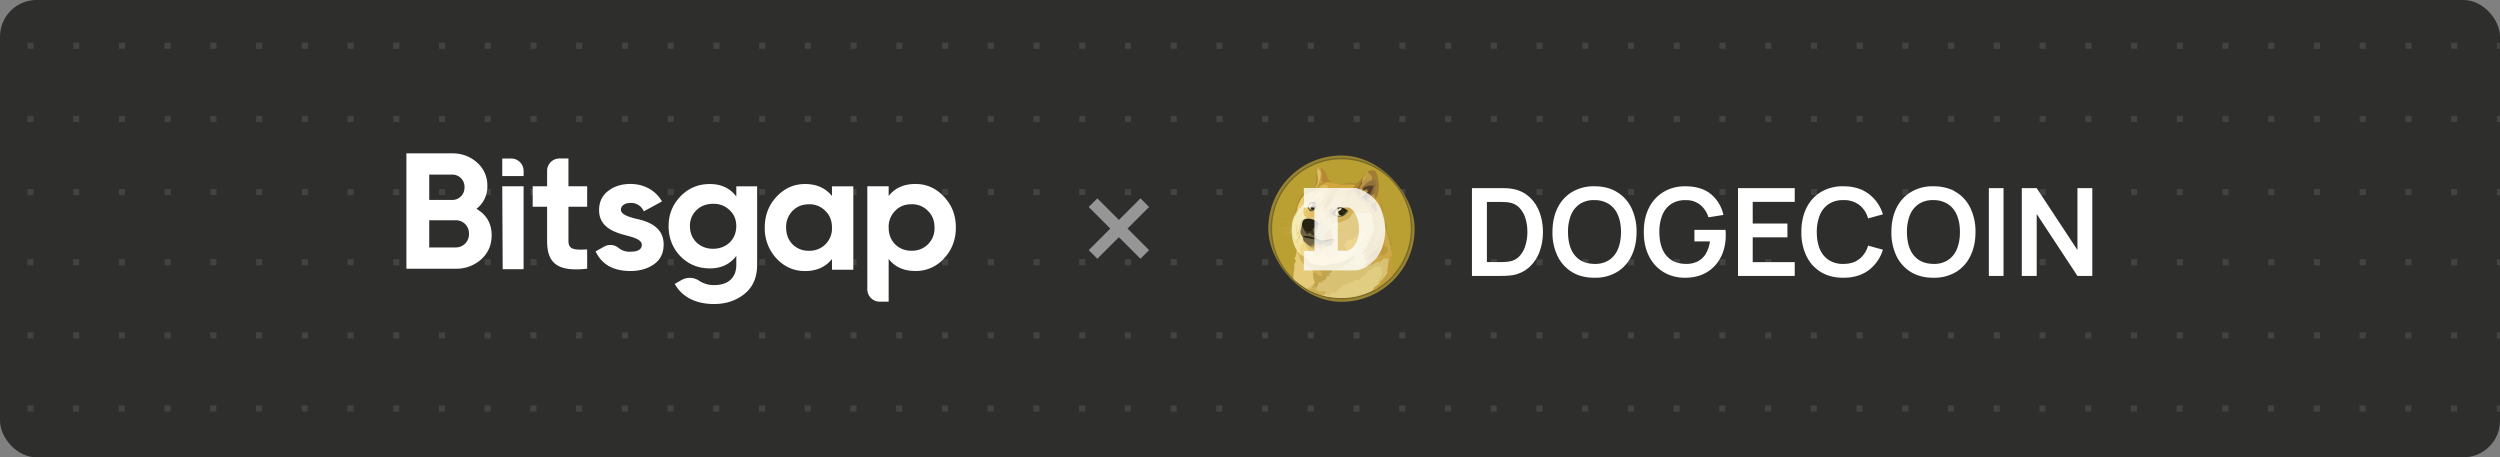 <svg fill="none" xmlns="http://www.w3.org/2000/svg" viewBox="0 0 820 150"><rect x="0" y="0" width="820" height="150" fill="#808080" stroke="none"/><g clip-path="url(#a)"><rect width="820" height="150" rx="12" fill="#2E2E2D"/><path fill-rule="evenodd" clip-rule="evenodd" d="M-124 14h-2v2h2v-2Zm15 0h-2v2h2v-2Zm13 0h2v2h-2v-2Zm17 0h-2v2h2v-2Zm13 0h2v2h-2v-2Zm17 0h-2v2h2v-2Zm13 0h2v2h-2v-2Zm17 0h-2v2h2v-2Zm13 0h2v2h-2v-2Zm17 0H9v2h2v-2Zm13 0h2v2h-2v-2Zm17 0h-2v2h2v-2Zm13 0h2v2h-2v-2Zm17 0h-2v2h2v-2Zm13 0h2v2h-2v-2Zm17 0h-2v2h2v-2Zm13 0h2v2h-2v-2Zm17 0h-2v2h2v-2Zm13 0h2v2h-2v-2Zm17 0h-2v2h2v-2Zm13 0h2v2h-2v-2Zm17 0h-2v2h2v-2Zm13 0h2v2h-2v-2Zm17 0h-2v2h2v-2Zm13 0h2v2h-2v-2Zm17 0h-2v2h2v-2Zm13 0h2v2h-2v-2Zm17 0h-2v2h2v-2Zm13 0h2v2h-2v-2Zm17 0h-2v2h2v-2Zm13 0h2v2h-2v-2Zm17 0h-2v2h2v-2Zm13 0h2v2h-2v-2Zm17 0h-2v2h2v-2Zm13 0h2v2h-2v-2Zm17 0h-2v2h2v-2Zm13 0h2v2h-2v-2Zm17 0h-2v2h2v-2Zm13 0h2v2h-2v-2Zm17 0h-2v2h2v-2Zm13 0h2v2h-2v-2Zm17 0h-2v2h2v-2Zm13 0h2v2h-2v-2Zm17 0h-2v2h2v-2Zm13 0h2v2h-2v-2Zm17 0h-2v2h2v-2Zm13 0h2v2h-2v-2Zm17 0h-2v2h2v-2Zm13 0h2v2h-2v-2Zm17 0h-2v2h2v-2Zm13 0h2v2h-2v-2Zm17 0h-2v2h2v-2Zm13 0h2v2h-2v-2Zm17 0h-2v2h2v-2Zm13 0h2v2h-2v-2Zm17 0h-2v2h2v-2Zm13 0h2v2h-2v-2Zm17 0h-2v2h2v-2Zm13 0h2v2h-2v-2Zm17 0h-2v2h2v-2Zm13 0h2v2h-2v-2Zm17 0h-2v2h2v-2Zm13 0h2v2h-2v-2Zm17 0h-2v2h2v-2Zm13 0h2v2h-2v-2Zm17 0h-2v2h2v-2Zm13 0h2v2h-2v-2Zm17 0h-2v2h2v-2Zm13 0h2v2h-2v-2Zm17 0h-2v2h2v-2ZM-124 38h-2v2h2v-2Zm15 0h-2v2h2v-2Zm13 0h2v2h-2v-2Zm17 0h-2v2h2v-2Zm13 0h2v2h-2v-2Zm17 0h-2v2h2v-2Zm13 0h2v2h-2v-2Zm17 0h-2v2h2v-2Zm13 0h2v2h-2v-2Zm17 0H9v2h2v-2Zm13 0h2v2h-2v-2Zm17 0h-2v2h2v-2Zm13 0h2v2h-2v-2Zm17 0h-2v2h2v-2Zm13 0h2v2h-2v-2Zm17 0h-2v2h2v-2Zm13 0h2v2h-2v-2Zm17 0h-2v2h2v-2Zm13 0h2v2h-2v-2Zm17 0h-2v2h2v-2Zm13 0h2v2h-2v-2Zm17 0h-2v2h2v-2Zm13 0h2v2h-2v-2Zm17 0h-2v2h2v-2Zm13 0h2v2h-2v-2Zm17 0h-2v2h2v-2Zm13 0h2v2h-2v-2Zm17 0h-2v2h2v-2Zm13 0h2v2h-2v-2Zm17 0h-2v2h2v-2Zm13 0h2v2h-2v-2Zm17 0h-2v2h2v-2Zm13 0h2v2h-2v-2Zm17 0h-2v2h2v-2Zm13 0h2v2h-2v-2Zm17 0h-2v2h2v-2Zm13 0h2v2h-2v-2Zm17 0h-2v2h2v-2Zm13 0h2v2h-2v-2Zm17 0h-2v2h2v-2Zm13 0h2v2h-2v-2Zm17 0h-2v2h2v-2Zm13 0h2v2h-2v-2Zm17 0h-2v2h2v-2Zm13 0h2v2h-2v-2Zm17 0h-2v2h2v-2Zm13 0h2v2h-2v-2Zm17 0h-2v2h2v-2Zm13 0h2v2h-2v-2Zm17 0h-2v2h2v-2Zm13 0h2v2h-2v-2Zm17 0h-2v2h2v-2Zm13 0h2v2h-2v-2Zm17 0h-2v2h2v-2Zm13 0h2v2h-2v-2Zm17 0h-2v2h2v-2Zm13 0h2v2h-2v-2Zm17 0h-2v2h2v-2Zm13 0h2v2h-2v-2Zm17 0h-2v2h2v-2Zm13 0h2v2h-2v-2Zm17 0h-2v2h2v-2Zm13 0h2v2h-2v-2Zm17 0h-2v2h2v-2Zm13 0h2v2h-2v-2Zm17 0h-2v2h2v-2Zm13 0h2v2h-2v-2Zm17 0h-2v2h2v-2Zm13 0h2v2h-2v-2Zm17 0h-2v2h2v-2ZM-126 62h2v2h-2v-2Zm15 0h2v2h-2v-2Zm17 0h-2v2h2v-2Zm13 0h2v2h-2v-2Zm17 0h-2v2h2v-2Zm13 0h2v2h-2v-2Zm17 0h-2v2h2v-2Zm13 0h2v2h-2v-2Zm17 0h-2v2h2v-2Zm13 0h2v2H9v-2Zm17 0h-2v2h2v-2Zm13 0h2v2h-2v-2Zm17 0h-2v2h2v-2Zm13 0h2v2h-2v-2Zm17 0h-2v2h2v-2Zm13 0h2v2h-2v-2Zm17 0h-2v2h2v-2Zm13 0h2v2h-2v-2Zm17 0h-2v2h2v-2Zm13 0h2v2h-2v-2Zm17 0h-2v2h2v-2Zm13 0h2v2h-2v-2Zm17 0h-2v2h2v-2Zm13 0h2v2h-2v-2Zm17 0h-2v2h2v-2Zm13 0h2v2h-2v-2Zm17 0h-2v2h2v-2Zm13 0h2v2h-2v-2Zm17 0h-2v2h2v-2Zm13 0h2v2h-2v-2Zm17 0h-2v2h2v-2Zm13 0h2v2h-2v-2Zm17 0h-2v2h2v-2Zm13 0h2v2h-2v-2Zm17 0h-2v2h2v-2Zm13 0h2v2h-2v-2Zm17 0h-2v2h2v-2Zm13 0h2v2h-2v-2Zm17 0h-2v2h2v-2Zm13 0h2v2h-2v-2Zm17 0h-2v2h2v-2Zm13 0h2v2h-2v-2Zm17 0h-2v2h2v-2Zm13 0h2v2h-2v-2Zm17 0h-2v2h2v-2Zm13 0h2v2h-2v-2Zm17 0h-2v2h2v-2Zm13 0h2v2h-2v-2Zm17 0h-2v2h2v-2Zm13 0h2v2h-2v-2Zm17 0h-2v2h2v-2Zm13 0h2v2h-2v-2Zm17 0h-2v2h2v-2Zm13 0h2v2h-2v-2Zm17 0h-2v2h2v-2Zm13 0h2v2h-2v-2Zm17 0h-2v2h2v-2Zm13 0h2v2h-2v-2Zm17 0h-2v2h2v-2Zm13 0h2v2h-2v-2Zm17 0h-2v2h2v-2Zm13 0h2v2h-2v-2Zm17 0h-2v2h2v-2Zm13 0h2v2h-2v-2Zm17 0h-2v2h2v-2Zm13 0h2v2h-2v-2Zm17 0h-2v2h2v-2Zm13 0h2v2h-2v-2Zm17 0h-2v2h2v-2Zm13 0h2v2h-2v-2ZM-124 85h-2v2h2v-2Zm15 0h-2v2h2v-2Zm13 0h2v2h-2v-2Zm17 0h-2v2h2v-2Zm13 0h2v2h-2v-2Zm17 0h-2v2h2v-2Zm13 0h2v2h-2v-2Zm17 0h-2v2h2v-2Zm13 0h2v2h-2v-2Zm17 0H9v2h2v-2Zm13 0h2v2h-2v-2Zm17 0h-2v2h2v-2Zm13 0h2v2h-2v-2Zm17 0h-2v2h2v-2Zm13 0h2v2h-2v-2Zm17 0h-2v2h2v-2Zm13 0h2v2h-2v-2Zm17 0h-2v2h2v-2Zm13 0h2v2h-2v-2Zm17 0h-2v2h2v-2Zm13 0h2v2h-2v-2Zm17 0h-2v2h2v-2Zm13 0h2v2h-2v-2Zm17 0h-2v2h2v-2Zm13 0h2v2h-2v-2Zm17 0h-2v2h2v-2Zm13 0h2v2h-2v-2Zm17 0h-2v2h2v-2Zm13 0h2v2h-2v-2Zm17 0h-2v2h2v-2Zm13 0h2v2h-2v-2Zm17 0h-2v2h2v-2Zm13 0h2v2h-2v-2Zm17 0h-2v2h2v-2Zm13 0h2v2h-2v-2Zm17 0h-2v2h2v-2Zm13 0h2v2h-2v-2Zm17 0h-2v2h2v-2Zm13 0h2v2h-2v-2Zm17 0h-2v2h2v-2Zm13 0h2v2h-2v-2Zm17 0h-2v2h2v-2Zm13 0h2v2h-2v-2Zm17 0h-2v2h2v-2Zm13 0h2v2h-2v-2Zm17 0h-2v2h2v-2Zm13 0h2v2h-2v-2Zm17 0h-2v2h2v-2Zm13 0h2v2h-2v-2Zm17 0h-2v2h2v-2Zm13 0h2v2h-2v-2Zm17 0h-2v2h2v-2Zm13 0h2v2h-2v-2Zm17 0h-2v2h2v-2Zm13 0h2v2h-2v-2Zm17 0h-2v2h2v-2Zm13 0h2v2h-2v-2Zm17 0h-2v2h2v-2Zm13 0h2v2h-2v-2Zm17 0h-2v2h2v-2Zm13 0h2v2h-2v-2Zm17 0h-2v2h2v-2Zm13 0h2v2h-2v-2Zm17 0h-2v2h2v-2Zm13 0h2v2h-2v-2Zm17 0h-2v2h2v-2Zm13 0h2v2h-2v-2Zm17 0h-2v2h2v-2Zm13 0h2v2h-2v-2Zm17 0h-2v2h2v-2Zm-1037 24h2v2h-2v-2Zm15 0h2v2h-2v-2Zm17 0h-2v2h2v-2Zm13 0h2v2h-2v-2Zm17 0h-2v2h2v-2Zm13 0h2v2h-2v-2Zm17 0h-2v2h2v-2Zm13 0h2v2h-2v-2Zm17 0h-2v2h2v-2Zm13 0h2v2H9v-2Zm17 0h-2v2h2v-2Zm13 0h2v2h-2v-2Zm17 0h-2v2h2v-2Zm13 0h2v2h-2v-2Zm17 0h-2v2h2v-2Zm13 0h2v2h-2v-2Zm17 0h-2v2h2v-2Zm13 0h2v2h-2v-2Zm17 0h-2v2h2v-2Zm13 0h2v2h-2v-2Zm17 0h-2v2h2v-2Zm13 0h2v2h-2v-2Zm17 0h-2v2h2v-2Zm13 0h2v2h-2v-2Zm17 0h-2v2h2v-2Zm13 0h2v2h-2v-2Zm17 0h-2v2h2v-2Zm13 0h2v2h-2v-2Zm17 0h-2v2h2v-2Zm13 0h2v2h-2v-2Zm17 0h-2v2h2v-2Zm13 0h2v2h-2v-2Zm17 0h-2v2h2v-2Zm13 0h2v2h-2v-2Zm17 0h-2v2h2v-2Zm13 0h2v2h-2v-2Zm17 0h-2v2h2v-2Zm13 0h2v2h-2v-2Zm17 0h-2v2h2v-2Zm13 0h2v2h-2v-2Zm17 0h-2v2h2v-2Zm13 0h2v2h-2v-2Zm17 0h-2v2h2v-2Zm13 0h2v2h-2v-2Zm17 0h-2v2h2v-2Zm13 0h2v2h-2v-2Zm17 0h-2v2h2v-2Zm13 0h2v2h-2v-2Zm17 0h-2v2h2v-2Zm13 0h2v2h-2v-2Zm17 0h-2v2h2v-2Zm13 0h2v2h-2v-2Zm17 0h-2v2h2v-2Zm13 0h2v2h-2v-2Zm17 0h-2v2h2v-2Zm13 0h2v2h-2v-2Zm17 0h-2v2h2v-2Zm13 0h2v2h-2v-2Zm17 0h-2v2h2v-2Zm13 0h2v2h-2v-2Zm17 0h-2v2h2v-2Zm13 0h2v2h-2v-2Zm17 0h-2v2h2v-2Zm13 0h2v2h-2v-2Zm17 0h-2v2h2v-2Zm13 0h2v2h-2v-2Zm17 0h-2v2h2v-2Zm13 0h2v2h-2v-2Zm17 0h-2v2h2v-2Zm13 0h2v2h-2v-2Zm-1033 24h-2v2h2v-2Zm15 0h-2v2h2v-2Zm13 0h2v2h-2v-2Zm17 0h-2v2h2v-2Zm13 0h2v2h-2v-2Zm17 0h-2v2h2v-2Zm13 0h2v2h-2v-2Zm17 0h-2v2h2v-2Zm13 0h2v2h-2v-2Zm17 0H9v2h2v-2Zm13 0h2v2h-2v-2Zm17 0h-2v2h2v-2Zm13 0h2v2h-2v-2Zm17 0h-2v2h2v-2Zm13 0h2v2h-2v-2Zm17 0h-2v2h2v-2Zm13 0h2v2h-2v-2Zm17 0h-2v2h2v-2Zm13 0h2v2h-2v-2Zm17 0h-2v2h2v-2Zm13 0h2v2h-2v-2Zm17 0h-2v2h2v-2Zm13 0h2v2h-2v-2Zm17 0h-2v2h2v-2Zm13 0h2v2h-2v-2Zm17 0h-2v2h2v-2Zm13 0h2v2h-2v-2Zm17 0h-2v2h2v-2Zm13 0h2v2h-2v-2Zm17 0h-2v2h2v-2Zm13 0h2v2h-2v-2Zm17 0h-2v2h2v-2Zm13 0h2v2h-2v-2Zm17 0h-2v2h2v-2Zm13 0h2v2h-2v-2Zm17 0h-2v2h2v-2Zm13 0h2v2h-2v-2Zm17 0h-2v2h2v-2Zm13 0h2v2h-2v-2Zm17 0h-2v2h2v-2Zm13 0h2v2h-2v-2Zm17 0h-2v2h2v-2Zm13 0h2v2h-2v-2Zm17 0h-2v2h2v-2Zm13 0h2v2h-2v-2Zm17 0h-2v2h2v-2Zm13 0h2v2h-2v-2Zm17 0h-2v2h2v-2Zm13 0h2v2h-2v-2Zm17 0h-2v2h2v-2Zm13 0h2v2h-2v-2Zm17 0h-2v2h2v-2Zm13 0h2v2h-2v-2Zm17 0h-2v2h2v-2Zm13 0h2v2h-2v-2Zm17 0h-2v2h2v-2Zm13 0h2v2h-2v-2Zm17 0h-2v2h2v-2Zm13 0h2v2h-2v-2Zm17 0h-2v2h2v-2Zm13 0h2v2h-2v-2Zm17 0h-2v2h2v-2Zm13 0h2v2h-2v-2Zm17 0h-2v2h2v-2Zm13 0h2v2h-2v-2Zm17 0h-2v2h2v-2Zm13 0h2v2h-2v-2Zm17 0h-2v2h2v-2Zm13 0h2v2h-2v-2Zm17 0h-2v2h2v-2Z" fill="#434342"/><path fill-rule="evenodd" clip-rule="evenodd" d="M161.26 77.16c0 3.2-1.14 5.84-3.42 7.9a12.14 12.14 0 0 1-8.42 3.08H133.3V50.29h14.98c3.26 0 5.97 1.03 8.2 3.03a9.83 9.83 0 0 1 3.37 7.63 9.2 9.2 0 0 1-3.58 7.56c3.3 1.9 4.99 4.81 4.99 8.65Zm-20.47-19.9v8.33h7.5a4.02 4.02 0 0 0 4.07-4.16 3.99 3.99 0 0 0-4.08-4.16h-7.49Zm8.63 23.9a4.3 4.3 0 0 0 4.4-4.48 4.28 4.28 0 0 0-4.4-4.44h-8.63v8.92h8.63ZM171.66 88.3h-6.78l-.14-27.2h7v27.03l-.08.16ZM164.74 57.74v-5.75h2.92a4.07 4.07 0 0 1 4.08 4.06v1.69h-7ZM208.6 71.75c3.97.81 9.13 2.7 9.07 8.49 0 2.75-1.03 4.92-3.15 6.43-2.06 1.46-4.67 2.22-7.76 2.22-5.6 0-9.4-2.16-11.4-6.44l2.87-1.6a4.2 4.2 0 0 1 4.75.54 5.7 5.7 0 0 0 3.78 1.17c2.5 0 3.75-.76 3.75-2.32 0-1.46-2.18-2.27-4.95-2.98-4.02-1.02-9.06-2.7-9.06-8.32 0-2.65.97-4.76 2.93-6.27 2-1.57 4.45-2.33 7.38-2.33 4.4 0 8.2 2.06 10.32 5.73l-5.97 3.25a4.48 4.48 0 0 0-4.35-2.76c-1.79 0-3.15.87-3.15 2.22 0 1.46 2.18 2.27 4.94 2.97ZM241.5 61.11h6.84v25.74c0 4.16-1.4 7.35-4.18 9.57-2.76 2.21-6.08 3.3-9.98 3.3-5.87 0-10.48-2.28-12.87-6.6l2.24-1.28a5.46 5.46 0 0 1 5.83.29 8.55 8.55 0 0 0 5.01 1.37c4.4 0 7.12-2.38 7.12-6.65v-2.92c-2.07 2.75-4.95 4.1-8.7 4.1-3.85 0-7.05-1.35-9.66-4-2.55-2.7-3.85-6-3.85-9.84 0-3.83 1.3-7.08 3.9-9.78 2.61-2.7 5.82-4.05 9.62-4.05 3.74 0 6.62 1.35 8.69 4.1v-3.35Zm-2.17 7.84a7.34 7.34 0 0 0-5.43-2.1c-2.22 0-4.02.7-5.48 2.1a7 7 0 0 0-2.12 5.24c0 4.33 3.2 7.41 7.6 7.41 4.4 0 7.6-3.08 7.6-7.4 0-2.11-.7-3.9-2.17-5.25ZM272.89 61.11h7v27.37h-7v-3.53c-2.12 2.65-5.05 3.95-8.85 3.95-3.64 0-6.74-1.35-9.34-4.1a14.46 14.46 0 0 1-3.86-10.17c0-4 1.3-7.35 3.86-10.11 2.6-2.76 5.7-4.16 9.34-4.16 3.8 0 6.73 1.3 8.85 3.94v-3.19Zm-7.55 21.14a7.3 7.3 0 0 0 7.55-7.62c0-2.22-.71-4.06-2.18-5.46a7.14 7.14 0 0 0-5.37-2.16c-2.17 0-3.96.7-5.38 2.16a7.4 7.4 0 0 0-2.11 5.46c0 2.22.7 4.05 2.11 5.51a7.3 7.3 0 0 0 5.38 2.11ZM309.61 64.5c2.61 2.76 3.91 6.11 3.91 10.12 0 4-1.3 7.4-3.9 10.16a12.27 12.27 0 0 1-9.35 4.1c-3.8 0-6.73-1.3-8.79-3.94v14h-2.94a4.05 4.05 0 0 1-4.06-4.04V61.1h7v3.19c2.06-2.65 5-3.95 8.8-3.95 3.63 0 6.78 1.4 9.33 4.17Zm-10.64 17.74a7.3 7.3 0 0 0 7.55-7.62c0-2.22-.7-4.06-2.17-5.46a7.14 7.14 0 0 0-5.38-2.17c-2.17 0-3.96.7-5.37 2.17a7.4 7.4 0 0 0-2.12 5.46c0 2.21.7 4.05 2.12 5.51a7.3 7.3 0 0 0 5.37 2.1ZM186.45 51.98h-2.94a4.06 4.06 0 0 0-4.06 4.05v5.07h-4.73v6.7h4.73v11.25c0 7.4 3.53 10.16 13.14 9.08v-6.32c-4.02.21-6.14.16-6.14-2.76V67.8h6.14v-6.7h-6.14v-9.12Z" fill="#fff"/><path d="m376.9 67.9-2.83-2.83-7.07 7.07-7.07-7.07-2.83 2.83 7.07 7.07-7.07 7.07 2.83 2.83L367 77.8l7.07 7.07 2.83-2.83-7.07-7.07 7.07-7.07Z" fill="#969696"/><g clip-path="url(#b)"><path d="M440 99a24 24 0 1 0 0-48 24 24 0 0 0 0 48Z" fill="#988430"/><path d="M440 98.23a23.23 23.23 0 1 0 0-46.46 23.23 23.23 0 0 0 0 46.46Z" fill="#7A6A2A"/><path d="M440 97.74a22.74 22.74 0 1 0 0-45.48 22.74 22.74 0 0 0 0 45.48Z" fill="#BA9F33"/><path fill-rule="evenodd" clip-rule="evenodd" d="m426.5 72.44-.42-.38-.4-.37-.4-.38-.2-.2-.22-.18-1.6-1.52 1.63 1.5.19.2.2.19.4.37.4.38.41.39Zm-7.12-.08s1.95.2 2.9.34c.88.12 3.64.55 3.64.55l-6.54-.89Zm0 0 1.64.16.82.09.4.05.41.05 1.63.26.82.14.81.14c-.26-.02-.54-.06-.81-.1l-.82-.12-1.63-.24-.4-.06-.41-.05-.82-.1-1.64-.22Zm6.34 1.4s-2.08.52-2.78.72l-2.79.83 5.57-1.56Z" fill="#CFB66C"/><path fill-rule="evenodd" clip-rule="evenodd" d="m425.72 73.75-1.39.4-1.39.37-1.38.4-.69.2-.7.18.7-.22.68-.22 1.39-.42 1.4-.36 1.38-.33Zm-5.27 2.84c.23-.08 2.87-1.31 3.48-1.6.3-.15 1.2-.46 1.2-.46l-4.68 2.06Z" fill="#CFB66C"/><path fill-rule="evenodd" clip-rule="evenodd" d="M420.45 76.6c.2-.08.39-.18.58-.27l.58-.27 1.15-.55c.38-.18.76-.39 1.15-.56l.61-.22.3-.1.31-.08c-.38.18-.78.34-1.17.52-.38.19-.77.34-1.17.51l-1.17.52c-.4.16-.78.33-1.17.5Zm.25 1.07s2.4-1.4 3.22-1.85a74.2 74.2 0 0 1 1.82-.94l-5.04 2.79Z" fill="#CFB66C"/><path fill-rule="evenodd" clip-rule="evenodd" d="m420.7 77.67 1.23-.76.62-.37.62-.37c.21-.12.41-.25.63-.36l.31-.17.33-.16c.43-.2.86-.42 1.32-.6-.41.26-.84.48-1.26.7l-.63.34-.63.36c-.21.12-.41.24-.63.35l-.63.35-1.28.69Zm5.02-2.48s-1.48 1.14-1.97 1.5c-.48.37-1.9 1.4-1.9 1.4l3.87-2.9Z" fill="#CFB66C"/><path fill-rule="evenodd" clip-rule="evenodd" d="m434.26 84.4-.76-1.44.44-1.8 3.16-1.22-1.35-2.76.67-2.79 1.25-2.49 3.85-.6 2.83-2.7 6.11.46 1.2 6.53-2.3 8.23-1.32 4.26-5.34.2-2.48-1.71-2.9-1.21-3.06-.96Z" fill="#E2CC85"/><path fill-rule="evenodd" clip-rule="evenodd" d="M443.62 84.35s-.74.34-2 .26c-.36-.49-2.91-.72-2.91-.72s-.32-.1-.88.14c-.57.23-1.1.2-1.6.33-.5.12-1-.53-1.4-.67-.38-.14-.88-.49-.88-.49l-1.08-.1-2.16-.92-3.43-3.41-.93 1.46-.29 1.8 1.04 2.14 2.8 2.55 5.44 1.38 3.22-.95 4.05-1.71 1.01-1.09Z" fill="#F1D789"/><path fill-rule="evenodd" clip-rule="evenodd" d="m424.28 72.27.69-2.09.82-1.35 2.65-.22-.8 2.32-2.21 3.95.92 3.52-1.63.81-.5-.77-.4-1.76-.03-1.98.49-2.43Z" fill="#F4ECB4"/><path fill-rule="evenodd" clip-rule="evenodd" d="m427.25 84.2-.5-.7s-.14-.34-.07-.64c.08-.3.07-.31.03-.43-.04-.11-.36-.5-.34-.83.01-.34-.03-.45.22-.72.26-.26.18-.71.18-.71l.34.2.07-.1s.13.09.13.24c.02-.2-.09-1.18.17-1.4.25-.22.7 1.04.7 1.04l-.27-1.83-.72-1.87-1.28-1.71-.07-1.88v-.17s-.59.9-.75 1.62c-.12.49.16 1.08.1 1.78-.05.7-.1.65.07.92.17.28.58.85.42 1.26-.14.36-.63.1-.63.1s-.1.3-.23.4a.88.88 0 0 0-.2-.38l-.02.15-.17-.6c-.12-.46-.24-1.05-.35-1.37l-.17.74.07.85.32 1.18.3.77.3.93.27.64.2.48.19 1.08.88.93.47.21.34-.17Z" fill="#F3E19D"/><path fill-rule="evenodd" clip-rule="evenodd" d="M424.74 70.56s-.63 1.08-.82 2.16a14.25 14.25 0 0 0-.23 3.7c.12 1.5.34 2.4.52 3.06.3 1.08 1.1 2.6 1.1 2.6l.03-.07a4.08 4.08 0 0 1-.32-.8c-.1-.4-.14-.9-.24-1.12-.09-.22-.23-.4-.3-.68-.07-.26-.08-.67-.28-.98-.08-.12-.19-.45-.22-.77-.04-.5.02-1.04-.03-1.5-.08-.74-.14-1.25-.06-1.64.07-.4.48-1.5.73-2.4.16-.56.06-1.04.36-1.53.3-.5.48-.92.55-1.22.08-.27-.8 1.2-.8 1.2Z" fill="#F2E8B0"/><path fill-rule="evenodd" clip-rule="evenodd" d="M427.74 70.13s-.33.1-.48.27c-.16.16-.22.3-.43.58-.21.27-.22.5-.4.84-.17.34-.54.85-.59 1.03-.05.18-.12 1.04-.22 1.44-.09.4.1.9.1.9l.22-.04s0 .28.22.48c.22.19.26-.65.26-.65l.83-2.79 1.24-.84.14-.69-.9-.53h.01Z" fill="#F5EEC0"/><path fill-rule="evenodd" clip-rule="evenodd" d="M428.35 71.4s-.6.04-.88.25c-.11.08-.16.15-.29.26-.22.19-.46.36-.57.61-.12.25-.26.63-.35 1.34-.04.3-.04.57-.07.81-.04.33-.1.6-.07.77.04.38.43.57.46 1l.8-.41.75-2.96 1.6-1-.9-1-.48.33Z" fill="#E6DB9D"/><path fill-rule="evenodd" clip-rule="evenodd" d="m424.14 91.3.01-.09c.12-1 .14-1.75.23-2.23.12-.67.2-.92.19-1.17-.03-.4-.06-.7-.02-1 .06-.42.46-.9.45-1.25-.01-.27-.15-.44-.26-.6l-.21-.3s.8-.55.79-2.76a.2.2 0 0 1 .04.02l.4 1.12.26.32 1.03 1.92 1.33 1.29 1.95 1.32 1.23 1.33.13 3.56-1.6 2.08-.27.48c-2.09-1.05-4-2.41-5.68-4.04Z" fill="#E5CB7A"/><path fill-rule="evenodd" clip-rule="evenodd" d="M429.05 94.7s.02-.43.39-.72c.06.1.1.19.08.26.07-.12.53-.86 1.58-1.06 1.04-.19 1.3-.95 1.3-.95l2.21-2.02 2.54-2.33 3.08-1.08 1.44-.36s.03.1-.03.34a7 7 0 0 0 1.48-.37c.25-.1.48-.14.6 0 .2.16.22.57.23.8.3-.06.64-.35.92-.32.44.05.84.57 1.29.57.6 0 .86-.37 1.27-.65.25-.18.61-.39.81-.53.48-.36 5.58-1.91 5.58-1.91l1.79.11.28 1.92-.15 5.02-.06.05-8.12 4.24-11.26 1.73a22.58 22.58 0 0 1-7.2-2.48l-.05-.25Z" fill="#D8C173"/><path fill-rule="evenodd" clip-rule="evenodd" d="M424.83 91.94c.16-.33.3-.61.33-.71.02.2.05.64.13 1.11l-.46-.4Z" fill="#F1D789"/><path fill-rule="evenodd" clip-rule="evenodd" d="m433.05 96.66 1.46-.4.12.03s.07.04.07.17c.18-.1.34-.08.45-.15.06.12.12.53.37.58.27.06.56-.11.85-.33.29-.23.61-.52.86-.64.1.17.17.34.24.52.33-.26.9-1.32 1.7-1.3.24-.55.63-1.02 1.12-1.35.75-.51 1.22-.55 1.81-.5.23-.3.52-.56.85-.76.1.04.36.2.7.05.33-.16.71-.76 1.22-.84.26-.04.54.02.77.16 0 0 1.46-1.44 2.47-1.93-.04-.11-.12-.55 1.06-1.52.07.06.02.22.07.23.02 0 .3-.13.67-.4.45-.34.99-.7 1.32-.8.61-.18 1.26.2 1.26.2a.58.58 0 0 1 .19-.09l.35-.08c-.01.2.1.55 0 .85.12.07.25.12.38.16-.06.15-.2.51-.45.69.2.1.23.2.52.3l-.4.62-.52 1.23c-.15.28-.34.81-.43.92-.1.1-.44.55-.7.77.24-.08 1.18-.37 1.58-.48l-1.3 1.93a22.8 22.8 0 0 1-18.66 2.16Z" fill="#E0CD81"/><path fill-rule="evenodd" clip-rule="evenodd" d="M428.44 71.3s-.34 0-.4.04c-.07.05.34.15.46.2.12.04.4.25.46.42.07.17 2.43 1.12 2.43 1.12l1.67-.09.57-.8-1.09-.95.77-2.27-1.02.17-2.45 1.46-1.22.47-.18.23Z" fill="#DFC57C"/><path fill-rule="evenodd" clip-rule="evenodd" d="M432.1 72.04a.26.26 0 0 0 .24.13c.35 0 .66.08.8.26.22.28.83 1.17.83 1.17l1.47.53.1-1.73-1.61-1.11-1.83.67v.08Z" fill="#E5CC7C"/><path fill-rule="evenodd" clip-rule="evenodd" d="M431.82 72.69s.27.02.6-.1c.34-.13.9-.4 1.14-.3.34.15.27.6.63 1 .23.25.63.24.86.51.23.27 1.01.14 1.01.14l.3 1.62-1.2 1.54-.39 1.9h-1.62l-1.48-.58-.73-1.77.36-1.79.52-2.17Z" fill="#D2C281"/><path fill-rule="evenodd" clip-rule="evenodd" d="M434.96 72.76c.04.02.08.02.12.02-.04.04-.14.13-.1.35.04.22.16.5.06.67.08.1.14.2.18.32.07.19.08.36.52.4a.9.9 0 0 0-.18.13s.3.26.46.5c.15 0 .56-.14.56-.14l.09.06.18-.08s-.17-.06-.05-.48c.12-.36.22-.34.23-.37.01-.03.09-.41.09-.57.06-.2.1-.81.1-.81l-.12-1.36-.7-.42-.57-.55-.53 1.01-.36.35-.02.88.04.1Z" fill="#E2C270"/><path fill-rule="evenodd" clip-rule="evenodd" d="M436.64 71.63s.13.35.17.62c.02-.05.03-.1.03-.16 0 0 .1.54.12.76.03 0 .07-.02.08.02 0 .04.1.47.08.7.16-.26.38-.48.65-.64.16-.1.34-.2.53-.21.3-.01.51.19.87.19.86 0 1.64-.64 2.22-.83.42-.14.79-.25 1.04-.48.13-.1.35-.34.55-.69.27-.46.55-.86.83-.9-.13.02-.26.02-.38.02 0 0 .08-.09.22-.2.15-.12.32-.26.57-.26.44 0 .67.06.91.06.25 0 .4-.06.4-.06s.26.18.84.18c.59 0 .98.06 1.29.09.3.02 1.33-.09 1.63-.08.2 0 .38.05.56.13l-.96-2.76-3.41-2.99-2.04 1.44-3.13 3.13-3.03 1.13-.63.7v1.09Z" fill="#CCB360"/><path fill-rule="evenodd" clip-rule="evenodd" d="m443.44 70.04.23-.2c.14-.11.31-.26.56-.26.45 0 .67.07.92.07.24 0 .39-.07.39-.07s.26.19.84.19c.6 0 .98.05 1.29.08.3.03 1.34-.08 1.63-.08.2.01.38.06.56.14l-.44-1.25-.5-.95-1.43-1.56-1.72-1.02-.6-.16-1.55.94-1.41 3.64-.03.77.92.43c.22-.38.48-.69.71-.73l-.37.02Z" fill="#D5B457"/><path fill-rule="evenodd" clip-rule="evenodd" d="M443.42 70.3c-.14.01-.25-.01-.28-.11-.12-.33-.21-.37-.3-.37-.1 0-.24.2-.32.22-.07.02-.17-.24-.17-.24l-.08-.03s-.5.32-.86.7c-.35.39-.93 1.04-1.19 1.16-.26.12-1.15.15-1.46.22-.3.07-.64.29-.69.34-.05.05.14.1.16.15.03.05-.3.03-.32.08-.02.04.07.26.12.37a.64.64 0 0 1 .27-.06c.3-.01.52.19.87.19.87 0 1.65-.64 2.22-.83.42-.14.79-.25 1.05-.48.12-.1.34-.34.54-.68a5 5 0 0 1 .44-.63Z" fill="#D2B257"/><path fill-rule="evenodd" clip-rule="evenodd" d="M431.05 89.52s-.07-.28-.79-1.02c-.2-.21-.32-.39-.46-.51-.34-.32-.53-.4-.78-.59-.52-.4-1.1-.4-1.54-.87a8.03 8.03 0 0 1-1.32-2.35c-.35-.94-.45-1.23-.45-1.26 0-.03.1-.21.22-.18.13.02.13.26.16.32.06.1.13.19.2.27.2.21.45.46.58.84-.02-.32-.13-.68-.13-.68s.68.43 1.26.88c.59.46.83.61 1 .9.17.29.58 1.04.77 1.26.2.23 2.84 1.06 2.84 1.06l1.26.94.63 1.37-.5.77-.93.2-1.53-.68-.49-.67Z" fill="#D2B159"/><path fill-rule="evenodd" clip-rule="evenodd" d="M427.66 84.8s.32.51 1.1 1c.7.42 1.8.8 2.79 1.03.57.14 1.13.24 1.64.25 1.37.02 2.32-.37 3.49-.5.63-.07 1.4-.12 2.21-.31a11.4 11.4 0 0 0 2.49-.92c.6-.28 1.16-.5 1.61-.76.63-.37 1.1-.79 1.63-.91-.06.18-.13.5-.66.85l.66-.03s-.37.22-1.03.72c-.4.3-.94.82-1.48 1.17-.36.22-.74.38-1 .52-.61.33-.86.5-1.26.92h.15s-.5.06-.87.26c-.08 0-.21-.03-.44.04-.19.05-.43.19-.67.26-.36.1-.47.05-.47.05l.05.12H437c.03.02.02.03.02.03a.24.24 0 0 0-.08.03.8.8 0 0 1-.24.1c-.05 0-.08 0-.14.02.02.05.17.3.24.46l-.93.7c.02.04.05.09.06.14.03.08.04.2.07.26.06.12.1.14.1.14l-.28.07c-.16.03-.35.1-.62.14l-.25.02c.04.08.21.41-.1.79-.32.37-.41.43-.51.67a.97.97 0 0 0-.16-.1c-.1-.05-.25-.11-.3-.2-.02.12-.06.24-.11.36-.1.26-.24.51-.27.7-.1-.1-.3-.34-.57-.3-.26.06-.48.42-.52.53 0-.07-.05-.12-.06-.04-.01.08-.16.97-.98 1.7 0-.19 0-.59-.03-.72-.07.08-.17.19-.73.43-.55.24-.46.48-.46.48s-.05-.38.25-.79c.3-.4.48-.6.48-.62a.17.17 0 0 0-.04-.09c-.04-.04-.12-.08-.12-.11.05-.02.51-.24.49-.7-.03-.41-.2-.63-.33-.78-.02-.02.18-.16.16-.2-.02-.04-.27-.22-.3-.32a1 1 0 0 1 .04-.17c.02-.08.04-.14.04-.2a1.6 1.6 0 0 0-.16-.4c.03.02.22 0 .22 0s-.15-.24-.18-.36c-.03-.11-.09-.42-.12-.48.07.01.23.02.23 0 0-.06-.14-.15-.08-.23.05 0 .14.05.22.16-.04-.13-.12-.37-.28-.47a.7.7 0 0 1 .56.04c.23.14.31.33.31.33l.35.26c.24.19.55.46 1.04.65.1.06.37.06.56.02a.88.88 0 0 0 .24-.1.44.44 0 0 1 .09-.03 1.87 1.87 0 0 0-.15-.25l.15.01s.04-.1-.17-.3c.05-.05.11-.08.11-.16-.07 0-.18-.1-.21-.14.04-.03.1-.12.16-.15-.06-.04-.2-.24-.26-.26l.18-.08s-.33-.09-.43-.16c-.1-.07-.26-.2-.36-.25-.1-.04-.26-.05-.33-.13.06.02.17 0 .24 0h.1c0-.02 0-.08.15-.1a.71.71 0 0 0 .21-.07s-.14 0-.3-.16c-.17-.15-.3-.28-.4-.3-.1-.02-.28.07-.39.06-.16-.02-.22-.1-.22-.1s-.52.05-1.66-.65c-1-.6-1.42-1.14-1.42-1.14-.1-.03-.19-.08-.27-.13-.38-.19-.9-.6-.88-1.12Z" fill="#C2A44D"/><path fill-rule="evenodd" clip-rule="evenodd" d="M441.95 61.5a.5.5 0 0 1 .23.15c.18.2.3.6-.12 1.03.17.06.23.07.38.06-.15.17-.47.53-.5.85-.01.26.15.34.15.34s-.25.29-.26.77c.12-.14.25-.26.38-.37.3-.23.69-.49.96-.65 0 .07 0 .14.02.2 0 0 .5-.41.93-.23.19.09.1.35.1.35s.26-.1.44.09c.19.18.44.65.57.84.06.08.21.24.37.5.21.35.39.72.53 1.11 0-.2.06-.51.63-.32.58.2 1.23.63 1.78 1.46.54.84.68 1.78.95 2.14.28.34.57.92.6 1.16.01.24-.1 1.01.48 3.12.16-.66.41-2.1.41-2.1l.14-1.28.15-3.96-4.12-3.43-3.23-2.34-2.1.2.13.3Z" fill="#CAA13E"/><path fill-rule="evenodd" clip-rule="evenodd" d="M449.62 67.38s-.06-.39-1.03-1.04-1.73-.65-2.43-1.2c-.53-.42-1.1-1.41-1.46-1.74-.35-.32-.4-1.25-.4-1.25l1.18-1 1.78-2.57 1.5-1.65.71 1 1 1.17.56 2.36.2 3.44-1.61 2.48Z" fill="#B59544"/><path fill-rule="evenodd" clip-rule="evenodd" d="M450.82 71.5a4.4 4.4 0 0 0-.2-1.54c-.25-.8-.8-2.2-1.07-2.74-.1-.59-.02-.63.09-.7.11-.06.54-.3.77-1.15.23-.85.95-.87.95-.87l.44-.33.67 1.68.59 1.52.18 1.16.14.99-.32 2.1-1.57 1.41-.67-1.52Z" fill="#C89D3A"/><path fill-rule="evenodd" clip-rule="evenodd" d="M428.87 94.84v-.05a.31.31 0 0 0 .09-.07l.06-.1a.73.73 0 0 1 .32-.06c.1.02.36.13.5.12.27 0 .6-.22 1.12-.13.77.15.96.68 1.4.98.31.2.63.11.68.11h.1c.02 0 .17-.16.24-.15.16 0 .17.13.27.14.23.03.67-.12.9-.06a.43.43 0 0 1 .27.28c.05.15.01.33-.1.43-.24.22-.47.43-.52.62l.17.14a22.6 22.6 0 0 1-5.5-2.2Z" fill="#CEB052"/><path fill-rule="evenodd" clip-rule="evenodd" d="M449.55 87.08s.6-.81.82-1.21c.2-.41-.67-5.63-.67-5.63l1.76-5.76-.05-1.87s.09-1.73.3-2.48c.23.44.98.96 1.15 1.23.07-.53.33-1.64.3-2.83.14.22.48 2.45.48 2.45l.35 1.5.45 1.59.5 1.68.3 1.16.17.28.14.49.14.53.4 1.24.22 1.01.19 1.85c.04.14.06.28.08.43 0 .2-.03.32-.03.35 0 .04.07.45.04.75-.04.31-.04.55-.28.77-.24.22-.39 1.54-.39 1.54l-.43-.29s.08-.4-.12-.75a.76.76 0 0 0-.81-.37c-.22.05-.67.12-.81.24s-.47.5-.78.68c-.38.23-1 .25-1.34.33-.34.08-.71.3-1.1.57-.31.2-.64.38-.97.52Z" fill="#CCA847"/><path fill-rule="evenodd" clip-rule="evenodd" d="m449.55 95.56.08.05a22.8 22.8 0 0 0 7.27-5.4c-.02-.78-.05-1.58-.08-1.88-.07-.64-.02-1.28-.04-1.65-.02-.38-.23-1.9-.33-2.29-.1-.39-.3-.58-.34-.58-.02 0-.19.74-.19.92l-.04.74c-.02-.01-.03-.08-.03-.1-.04.09-.09.26-.11.28-.02.02.03-.16 0-.2-.03-.04-.08-.02-.07-.12 0-.06.02-.11.03-.17 0 0-.12.17-.2.6-.09.44-.09.45-.12.49-.02.04-.18.2-.19.26 0 .1.15.2.16.27 0 .1-.14.54-.18.76-.05.22-.03.66-.08.88-.04.2-.08.32-.21.4l.19.05s.13.57-.21 1.06c-.12.17-.16.25-.29.4-.26.3-.46.62-.48.83a1.23 1.23 0 0 1-.03-.19s-.4.47-.57.74c-.22.35-.53.33-.62.41-.08.09-.1.24-.07.37-.08.02-.22.04-.32.34a.73.73 0 0 1-.35.41c-.18.1-.4.14-.51.17.1.03.13.03.18.06-.06.1-.33.24-.63.44-.3.18-.44.45-.51.62-.08.17-.2.27-.38.3.08.04.2.15.25.18-.08.02-.23.02-.49.24-.27.23-.36.3-.49.31Z" fill="#C39D3C"/><path fill-rule="evenodd" clip-rule="evenodd" d="M444.15 97.36c.15-.1.3-.19.48-.25.6-.24 1.25-.29 1.5-.37.24-.07.43-.18.73-.24l-.02.2c-.88.27-1.78.5-2.7.66h.01Z" fill="#D2BA6B"/><path fill-rule="evenodd" clip-rule="evenodd" d="M455.32 81.43s-.12.67-.34 1.1c-.23.42-.47 1-.47 1 0-.13.02-.26.05-.39-.28.17-.96.56-1.15.73a3.9 3.9 0 0 0-.57.59c.19-.54.38-1.02.4-1.24-.27.2-1.58 1.28-2.26 1.99l-2.11 1.71c-.25.13-.5.25-.76.35-.36.16-.8.3-1.11.42.08-.23.22-.43.41-.63.2-.19.8-.85.9-1.15.09-.32.1-.51 0-.78-.11.03-.35.04-.52.09-.16.04-.33.22-.33.22s.12-.71.39-1.38c-.2 0-.55.06-.55.06s.48-.8 1.3-1.37c-.25.06-.5.13-.73.23-.48.2-1.01.5-1.4.66.22-.3 1.77-2.52 2.7-4.59.92-2.06 1.26-2.59 1.46-3.7.1-.54.08-1.35.1-2.07.04-.72.13-1.37.07-1.8.24.3 1.14 1.14 1.17 3.03.03 1.88-.86 4.42-1.8 5.8.22.06.82.14 1.43-.93.62-1.06.61-1.36.83-1.8.03.22.02.3.02.3s.9-1.09 1.32-2.45c.08.59.34 1.1-.06 2.18-.35.97-.82 1.2-.82 1.2s.23-.03.57-.23c.06.14.05.3.15.36.1.06.22.16.24.25.1-.16.27-.35.32-.5-.04.3-.06 1.65.08 2.33.3-.02.6-.04.81-.58a2.4 2.4 0 0 0-.04 1.3c.16-.12.3-.31.3-.31Z" fill="#C0993A"/><path fill-rule="evenodd" clip-rule="evenodd" d="M445.23 60.03s-.3.12-.8.12c-.45 0-.32-.17-1.02-.17-1.06 0-4.78.61-5.43.6-.42 0 1.43.19 1.43.19l4.73.06.96-.07.35-.72-.22-.01Z" fill="#A88F33"/><path fill-rule="evenodd" clip-rule="evenodd" d="M432.95 69.28s-.6.46-.86.82c-.25.35-.39.58-.68.87a.6.6 0 0 0 .2-.03s0 .08-.05.1a.27.27 0 0 1 .23.08c-.09.04-.32.28-.14.55.14.21.42.23.42.23s-.06.2.21.17c.6-.03 1.26-.29 1.57-.22.3.08.48.1.7.48.23.37.43.43.43.43s.13-.34.1-.86c.12-.28.18-.57.19-.87l-.2-1.5-.89-1.1-1.14.63-.09.22Z" fill="#E3C571"/><path fill-rule="evenodd" clip-rule="evenodd" d="M434.04 69.06s.08.2.44.22c-.04.09-.04.1-.03.16l.02.17a.37.37 0 0 0 .1-.08c.03.08-.01.22 0 .32l.07.17c0-.02 0-.03.02-.04 0-.02.07.2.26.38l.02-.07c0 .05.02.1.05.13a.14.14 0 0 1-.04-.02s.02.61.13.93a.44.44 0 0 0 .04-.07c0-.02 0 .17-.02.3-.03.14-.01.34-.01.34.07-.06.15-.1.23-.14.11-.05.3-.2.42-.51.07-.18.12-.37.15-.56.04.08.07.16.08.24.01.1.2.04.2.04l.03-.42.23-.96.21-.6 1.01-1.57 1.83-1.4 1.59.36 1.34-1.82-2.31-1.4-2.2.24-1.98 2.75-1.6 2.5-.28.4Z" fill="#D8B65B"/><path fill-rule="evenodd" clip-rule="evenodd" d="M445.51 65.07s-.13.03-.53.23c-.39.2-.66.27-.81.57-.16.3-.17.54-.17.54s.27-.12.43-.16c.16-.04.34-.03.32.04a.42.42 0 0 1-.07.12s.3 0 .3.15a.8.8 0 0 1-.12.4c-.06.07-.3.18-.33.27-.06.18.03.2 0 .34s-.16.42-.58.91c-.43.49-.61.84-.61.84s-.21-.4-.32-.73c-.08.03-.5.26-.5.26l-.95-3.32.02-.23s.09-.1.1-.3c-.14-.04-.16-.08-.35-.26-.19-.18-.34-.4-.66-.56-.05-.08-.1-.2-.34-.25l-.37-.08s.12-.05.18-.15c-.14.02-.26.07-.57.06-.32 0-.36-.02-.53.01-.18.03-.38.1-.46-.16-.09-.07-.27-.01-.43.22-.15.23-.2.41-.5.5-.03.13-.07.26-.14.37-.09.15-.22.29-.4.5-.3.34-.25.9-.7 1.32-.47.42.07-1.17.07-1.17l.74-1.77 2.1-2.05 3.26-.23.32 1.7 1.6.54 1 1.54Z" fill="#D3AE4D"/><path fill-rule="evenodd" clip-rule="evenodd" d="m446.03 65.45-1.37-1.98-.96-.74s-.69-1.26-.73-1.3c-.04-.02-.69-.1-1.1-.12l.08.2a.5.5 0 0 1 .23.15c.18.2.3.6-.12 1.03.17.05.23.07.38.05-.15.17-.47.54-.5.86-.01.26.15.34.15.34s-.25.28-.26.76c.12-.13.25-.25.38-.36.3-.23.69-.5.96-.65 0 .06 0 .13.02.2 0 0 .5-.41.92-.23.2.08.1.35.1.35s.27-.1.45.09c.18.18.44.65.58.83.06.09.2.25.36.5.21.36.39.73.53 1.12 0-.16.04-.37.3-.37l-.4-.73Z" fill="#CAA13E"/><path fill-rule="evenodd" clip-rule="evenodd" d="M425.48 71.06s-.1-.24 0-.7c.1-.48.24-.7.3-1.4.05-.68.5-1.54.5-1.54l1.24-.57.88.24.26 1.18-1.11.61s-.06.26-.37.47c-.32.21-.75.38-.86.6-.06.12-.1.26-.13.4 0 0-.32-.06-.51.15-.2.21-.2.4-.2.56Z" fill="#F4EFC8"/><path fill-rule="evenodd" clip-rule="evenodd" d="M428 70.75s-.11.06-.19.23a4.65 4.65 0 0 1-.27-1.53c0-.66-.05-.83.1-1.06.16-.22.76-.47.68-.88-.09-.39-.44-.55-.88-.44-.31.08-.54.73-.86 1.06-.24.24-.53.2-.6.34-.1.18-.01.37-.04.48-.01.04-.1.25-.28.5-.36.51-.95 1.23-1.03 1.88.03-.37 0-.38.1-.78l-.06-.1.39-1.26.25-1.03.55-1.74.98-1.77.95-1.07 1 .07.11 1.49.57 2.79 1.19 1.47-1.91 1.28-.76.07Z" fill="#EBCC73"/><path fill-rule="evenodd" clip-rule="evenodd" d="M428.59 71.28s-.17.03-.22 0c-.06-.03-.12-.06-.1-.1.02-.04.12-.1.12-.14a.11.11 0 0 0-.1-.11c-.08-.02-.11.04-.11.04s-.09-.06-.16-.07l.13-.01a1.2 1.2 0 0 0-.34-.1c.1-.06.29-.23.41-.23.13 0 .2-.02.18-.08-.02-.07-.11-.17-.22-.2.04-.05.07-.12-.03-.31-.1-.2-.05-.32-.02-.37.02-.06.12-.16.17-.23.05-.06.08-.15.16-.2.04-.03.17-.08.29-.12.14-.05.25-.1.33-.05.08.06.04.14.04.14s.27-.1.51.02c.24.12.83.2.83.2l.2.42-1.38 1.19-.58.29-.11.02Z" fill="#E5C66B"/><path fill-rule="evenodd" clip-rule="evenodd" d="M430.52 69.33s-.43.28-.53.39c.06 0 .15.05.12.1-.05.06-.33.26-.49.45-.16.2-.31.44-.37.55-.06.1-.5.41-.65.45.32 0 .96-.39 1.2-.39-.01.12.06.25.2.26.14.01.53.09 1.06-.24.52-.32.35-.56.57-.71.42-.28.6-.53.83-.69.23-.15.35-.19.35-.19s0-.11.08-.1a.1.1 0 0 1 .08.07s.4-.3.93-.37a.05.05 0 0 1-.03-.03l.05-.04s.02-.03.04-.01c.02.01.05.16.09.22.08-.04.25-.4.25-.4l.39-1.13V66.5l-.3.05-2.31.98-1.4 1.45-.16.35Z" fill="#E6BD62"/><path fill-rule="evenodd" clip-rule="evenodd" d="M437.15 64.3c.12-.03.24-.08.35-.15-.04.13-.04.26-.24.56-.2.3-.21.34-.38.64-.16.32-.18.78-.33.98a.7.7 0 0 1 .22-.06s-.16.13-.22.28c-.07.14-.19.44-.48.62-.28.18-.65.3-1.04.73-.4.42-.8.96-1 1.15.1-.18.25-.54.29-.78.04-.25 0-.53.06-.85.06-.32.06-.55.38-1.1.32-.56.86-2.49.86-2.49l1.18-.37.35.84Z" fill="#B6933F"/><path fill-rule="evenodd" clip-rule="evenodd" d="M436.3 63.59s-.35.5-.45.96c-.1.45 0 .4-.06.63a.82.82 0 0 0 0 .41c.12-.2.29-.36.49-.48.33-.2.6-.35.76-.52.17-.18.3-.48.66-.7-.15-.03-.35-.1-.39-.09.15-.16.58-.4 1.01-.7.43-.31.4-.44 1.1-.74-.23.04-.33-.02-.52 0 .07-.17.34-.24.61-.51.27-.27-.17-.67-.17-.67l-2.05 1.24-.99 1.17Z" fill="#C49937"/><path fill-rule="evenodd" clip-rule="evenodd" d="m430.75 62.66.04-.37.59-.94.61-1.65v-2.26l-.04-1.3.1-.86.07-.27.07-.1.5.26.7.94.06 1.81-.67 2.86-1.92 2.1-.11-.22Z" fill="#DFC068"/><path fill-rule="evenodd" clip-rule="evenodd" d="M432.27 54.8s-.3.01-.37 1.29l-.14 2.58c-.05.63-.16 1.02-.21 1.39-.06.37-.09.88-.26 1.2-.08.14-.25.59-.63.92-.43.38-1.08.64-1.17.66-.17.04-1.04.12-1.4.32-.12.06-.33.14-.57.36a7.32 7.32 0 0 0-1.54 2.1c-.7 1.36-1.39 5.2-1.39 5.2l.16-.25s.02-.35.37-.96c.33-.6.24-1.28.7-2.44.19-.45.42-1.02.7-1.51.44-.8.98-1.48 1.52-1.85.88-.6 1.85-.74 1.85-.74l1.04-.7.43-.75c.33-.57.76-1.2.86-2.12.14-1.36-.2-2.26-.19-3.06.03-.81.03-1.4.2-1.55.16-.14.04-.09.04-.09Z" fill="#A88F33"/><path fill-rule="evenodd" clip-rule="evenodd" d="M432.27 60.9s.46-1.14.67-2.14c.04-.2.12-.4.14-.57.1-.95.12-1.34 0-1.86-.1-.39-.47-.73-.66-1-.2-.28-.28-.38-.25-.44a.43.43 0 0 1 .34-.15 1.16 1.16 0 0 1 .83.39 5 5 0 0 1 .54 1.52l.25 1.54.63 1.95-2.49.76Z" fill="#C99E3D"/><path fill-rule="evenodd" clip-rule="evenodd" d="M436.6 59.72s-.08.04-.24 0c0 .06 0 .13-.03.18a.34.34 0 0 1-.12.14c-.17-.06-1.7.07-1.7.07s-.7-.12-.93-1.06c-.15-.63.12-1.5.03-2.06-.13-.83-.32-1-.34-1.26-.02-.26-.04-.32-.04-.49-.09-.01-.14-.04-.22-.04-.02-.08.01-.15-.07-.28.05.02.37.06.74.41.3.29.3.4.35.45.06.06.53.46.73.86.2.4.6 1.68.68 1.9.03.08.09.16.24.36.22.28.55.74.92.82Z" fill="#B58634"/><path fill-rule="evenodd" clip-rule="evenodd" d="M434.09 55.8c.23.38.44.77.63 1.18.23.52.36.94.65 1.29-.15-.45-.43-1.34-.6-1.65-.17-.34-.55-.7-.68-.82Z" fill="#A88F33"/><path fill-rule="evenodd" clip-rule="evenodd" d="M431.44 62.18s-.39.1-1.12.49a12.07 12.07 0 0 1-2.37.96l.06.06s0 .2.1.3c-.06.06-.83.59-.6 2.35l.36-.13c.05 0 .06.13.12.13s.25-.07.45-.33c0 .1-.13 1.16.5 1.87.12-.14.41-.59.41-.59v-.14s.04-.5.2-.96c.16-.46.48-.8.48-.8l1.66-2.37-.25-.84Z" fill="#E6C367"/><path fill-rule="evenodd" clip-rule="evenodd" d="M429.9 65.67a.9.9 0 0 1-.26.12.96.96 0 0 1 .17-.75c.26-.4.85-.9 1.01-1.31.1-.26.06-.91 1-1.75.93-.83 1.3-1.12 1.3-1.12l1.5-.76 1.85.73-.92 3.61-.72 1.69-2.84-.54-2.1.08Z" fill="#DCBA5A"/><path fill-rule="evenodd" clip-rule="evenodd" d="m430.98 64.69.35-.44v-.32s.4-.1.81-.53c.43-.43 1.01-1.26 1.53-1.21.52.06.57 1.12.59 1.42.02.3.08.98.19 1.34.11.37-1.26 1.75-1.26 1.75l-.93.71-1.28-2.72Z" fill="#E9CE77"/><path fill-rule="evenodd" clip-rule="evenodd" d="M432.07 68.37s.29-.45.08-.54c.12-.28.35-.58.35-.58s.16-.4.7-.9c.52-.5.85-.83.93-1.16.05-.22.08-.44.09-.66l.18.12c.09.04.49.37.43 1.05-.06.67-.3.95-.3.95s-.25.24-.42.36c-.18.13-.25.27-.55.28a.37.37 0 0 1 .1-.06s-.32-.04-.49.12c-.17.15-.53.63-.72.78l-.38.25Z" fill="#CDAE50"/><path fill-rule="evenodd" clip-rule="evenodd" d="M444.98 60.82a4.68 4.68 0 0 0-1.43-.28c-.81-.03-2 .02-3.17.03-1.26 0-2.4-.43-3.99-.51-.26-.16-.92-.83-2.98.6.12 0 1.5-.31 1.97.29.48.59.35 1.6.28 1.84-.12.54-.53 1.32-.69 1.86-.16.55-.12.84-.24 1.22-.12.39-.37.58-.22 1.02.2-.12.3-.12.64-.88s.27-1.3.83-1.94c.55-.64 1.46-1.52 1.8-1.75a6.73 6.73 0 0 1 5.99-.28c.7-.08 1.21-1.22 1.21-1.22Z" fill="#D2A83E"/><path fill-rule="evenodd" clip-rule="evenodd" d="m434.57 60.3-.02-.1a.65.65 0 0 0-.1-.15s-.7-.12-1.04-.08c-.6.06-1.15.81-1.4 1.2-.26.38-.58.98-.93 1.28 0-.03 0-.06-.02-.08 0 0 .02.02-.01.06-.04.04-.04.06-.03.08l.06.06c.02 0 .56-.24 1.29-.92a6.48 6.48 0 0 1 1.68-1.2c.17-.07.34-.13.52-.16Z" fill="#C29637"/><path fill-rule="evenodd" clip-rule="evenodd" d="m447.82 57.37-.27.33c-.35.36-.8.78-1.19 1.2-.36.4-.77.72-1.23 1.25l-1.14 1.28c-.12.17-.22.45-.22.6l-.14-.1.11.17.33.41c.1.13.16.28.2.44.05.01.35.07.72-.54.37-.62.86-1.29.86-1.29l.78-1.15.49-.98.61-1.1.1-.52Z" fill="#AC8132"/><path fill-rule="evenodd" clip-rule="evenodd" d="M448.62 56.59s-.47.38-.65.61l-.62.84.16-.02.79-.7.3-.55.02-.18Z" fill="#A88F33"/><path fill-rule="evenodd" clip-rule="evenodd" d="M448.48 87.45s-.01-.32.17-.5c.18-.2.64-.48 1.1-1.53.44-1.05.5-1.28.5-1.28s-.81.69-1.31.85c.12-.24.18-.41.24-.53-.07-.06-.35-.13-.37-.16.15-.15.24-.54.55-.79.4-.3 1.14-.83 1.72-1.3.57-.47 1.7-1.57 1.84-1.89.09.13.1.2.1.2s-.56.74-.85 1.21c-.27.4-.25.64-.25.64l.54-.23s.16.57-.55 1.44c.31-.11.43-.04.6-.14-.28.18-.68.43-1.05 1.11a4.8 4.8 0 0 1-1.7 1.98c-.81.53-1.28.92-1.28.92Z" fill="#A67A2E"/><path fill-rule="evenodd" clip-rule="evenodd" d="M446.37 61.23s-.32.66-.36 1.18c-.01.12-.04.22-.04.36 0 .46.03.98-.08 1.22-.04-.1-.06-.16-.1-.2-.05.16-.16.67-.24.86a4.08 4.08 0 0 1-.12-1.06c0-.51.02-.61.02-.71-.02.15-.13.36-.16.48l-.2-.35c-.05.08-.11.2-.16.25 0-.05-.03-.17-.04-.35 0-.2-.02-.46 0-.51.01-.1.18-.52.52-.9.41-.45.84-1.31.96-1.58l.65-1.38h.4l-.58 1.33s-.35.73-.54 1c-.18.27-.56 1.04-.73 1.34.12-.16.23-.25.35-.4.12-.11.45-.58.45-.58Z" fill="#8C6228"/><path fill-rule="evenodd" clip-rule="evenodd" d="M448.63 56.54c-.07.2-.17.39-.3.55-.25.3-.77.68-1.02.98-.23.3-.69 1.12-.48 2.08.08-.2.22-.62.6-1.1.4-.46.8-1 1-1.42.2-.42.23-.76.23-.76l.08-.1-.05-.22-.06-.01Z" fill="#CBA94C"/><path fill-rule="evenodd" clip-rule="evenodd" d="M456.5 82.3s-.16-.43-.2-.81c-.06-.38.07-.46-.07-.9-.09-.27-.25-.23-.29-.27a2.31 2.31 0 0 1-.05-.66c0-.22-.01-.51-.05-.64-.06-.04-.1-.08-.18-.37-.1-.29-.15-.43-.2-.52-.04-.08-.17-.16-.17-.24 0-.18.15-.26.15-.31 0-.1-.12-.02-.15-.05-.04-.04.1-.32.04-.36-.02-.02-.15.14-.19.1-.04-.05-.08-.51-.15-.82l-.15-.6c0-.1-.53-1.6-.66-1.96-.1-.31-.2-.63-.26-.94-.04-.19-.07-.56-.09-.52-.02.04 0 .23-.04.22-.02 0-.12-.67-.15-.78-.03-.1-.2-.46-.23-.71l-.18-1.4c-.06-.47-.09-.66-.09-.77.01-.29 0-.57-.05-.85a7.96 7.96 0 0 0-.36-1.43c-.26-.65-.95-2.32-1.08-2.74 0-.1.14-.04.14-.04l.59 1.5c.24.65.47 1.22.52 1.28.05.06.42.7.58 1.75.16 1.05.22 2.01.32 2.66.04.3.08.63.18.96.1.35.27.72.48 1.27.18.47.32.87.4 1.2.08.44.08.76.13.98.05.18.12.54.28 1.07.16.53.4 1.2.57 1.63a9 9 0 0 1 .5 1.93c.05.39.2 1.73.15 2.14Z" fill="#A88F33"/><path fill-rule="evenodd" clip-rule="evenodd" d="m448.65 56.5-.02.04s.06.02.05.1l-.02.31-.07.33c0 .18.03.4-.23.91-.08.15-.12.27-.16.36-.1.2-.12.24-.2.33.13-.07.62-.38.87-.33-.17.1-.43.28-.6.53.04.01.2.04.47 0 .43-.06.9-.22 1.33-.19.46.03.28-.55.28-.55l-.53-1.18-1.01-.7-.16.03Z" fill="#BE9C44"/><path fill-rule="evenodd" clip-rule="evenodd" d="M451.28 65.28s-.45-.46-.63-2c-.18-1.55-.14-3.84-.14-3.84l-.37-.9s-.08-.59-.27-.81c-.19-.22-.56-.6-.74-.78-.17-.18-.36-.43-.48-.47.06-.1.32-.64 1.32-.65 1 0 1.3.55 1.4.75.11.2.58 1.08.76 2.74.16 1.66.17 1.79.14 2.36-.02.32-.12 1.06-.3 1.85-.17.66-.36 1.4-.69 1.75Z" fill="#A17C34"/><path fill-rule="evenodd" clip-rule="evenodd" d="M449.87 66.6c.15.01.3-.02.43-.1.14 0 .66.06 1.06-.45.03.12.1.43-.08.71.1-.1.24-.13.26-.16 0 .14.14.59-.43 1.66.15-.17.33-.16.5-.18 0 .2.12.88-.17 1.25-.2.25-.5.17-.5.17v-.17c-.01-.1-.05-.2-.02-.28a1.38 1.38 0 0 1-.4-.28c-.34-.31-.78-.86-.81-1.26-.04-.45.36-.55.36-.55a.43.43 0 0 1-.08-.1c-.02-.07-.04-.17-.12-.26Z" fill="#8C6228"/><path fill-rule="evenodd" clip-rule="evenodd" d="M446.87 61.71s-.02-.02-.12.1l.05-.35c.05-.1.11-.2.19-.29l-.1.22s.14-.27.35-.43c.15-.12.33-.17.4-.28.1-.12.07-.13.1-.15 0 0 .18-.13.47-.5l.14-.14.4-.19c.2-.1.4-.25.54-.3.26-.12.53-.1.66-.3.1-.02.2-.31.19-.56.14.06.88.52 1.13 1.52.18.71-.14 1.8-.28 2.33s-.16.92-.35 1.16c-.24.32-1.01.77-1.2 1-.17.18-.65.64-.64.97.02.25.33.39.4.43.06.05.06.1.19.08.12-.03.17-.08.22-.08.06 0 .06.02.08.02a.3.3 0 0 0 .06-.01s-.02.35-.85.46c-.05 0-.11.03-.19.04.1-.05.16-.05.27-.2-.12-.01-.46-.03-.54-.06.03-.05.12-.17.19-.23.06-.06 0-.08-.07-.04-.1.06-.2.14-.28.22-.1.08-.19.2-.34.3a.76.76 0 0 1 .14-.66c-.04 0-.13.14-.22.12-.01-.15 0-.29.03-.43.04-.17.3-.48.3-.48l1.22-2.18.26-1.65-2.8.54Z" fill="#92723A"/><path fill-rule="evenodd" clip-rule="evenodd" d="M446.8 61.8s-.06.05.07.14c-.02.03-.06.13-.12.2-.07.07-.14.12-.16.18-.06.14-.1.23-.1.3 0 .05-.03.42-.2.66l-.16.33c-.1.17-.19.3-.2.38-.04.14-.07.51-.07.51l.12-.14c-.05.1-.1.2-.17.28l.4-.34c.33-.27.82-.72 1.43-1.08-.18.07-.34.07-.46.09.1-.1.97-1.12 1.43-1.22a.18.18 0 0 0 .03-.12l-.39-.04-.8.17-.11-.62-.53.33Z" fill="#B18E3E"/><path fill-rule="evenodd" clip-rule="evenodd" d="M448.07 65.3s-.1.1-.2.37a1.23 1.23 0 0 1-.19-.26c-.14-.24-.36-.55-.88-.37 0-.17-.02-.25 0-.37.08-.02.34-.23.6-.54.19-.2.36-.45.48-.75.07-.06.2-.16.38-.27.25-.17.55-.4.6-.67-.12.05-.37.17-.74.15.14-.07.36-.14.33-.42l.1-.07a.39.39 0 0 0-.13-.02c0-.03-.02-.07-.08-.05-.07.02-.08.02-.09.05-.03 0-.12 0-.18.05-.07.04-.25.2-.32.23l.07-.12s-.2.02-.33.08c-.25.08-.54.24-.83.39.03-.05.04-.08.06-.09l.07-.02c0-.01-.02-.08-.01-.1.09-.2.19-.37.3-.54.14-.18.17-.44.17-.44l.6-.3 1.66-.38 1.09.06-.14.75-.64 1.31-.55 1.2-.62.72-.58.42Z" fill="#543E26"/><path fill-rule="evenodd" clip-rule="evenodd" d="M450.78 62.06s-.65.8-.83.93c.11-.25.83-1.73 1.1-2.14-.07-.05-.15-.05.04-.77-.16.37-.21.56-.34.66-.13.1-.14.06-.23.06a.16.16 0 0 0 .02-.1s-.55-.06-.92-.06c-.38 0-1.12.2-1.53.36-.33.14-.5.14-.63.22-.11.1-.18.2-.23.23-.05.03-.27.1-.32.17-.05.08-.13.17-.13.19 0 .02-.02.04.04.02l.33-.18a9 9 0 0 1 .68-.35c.56-.22.73-.18.98-.23.26-.05.63-.16.88-.16s.72 0 .83.02c-.05.04-.09.09-.07.25 0 .05-.04.1-.07.21-.12.32-.34.85-.47 1.12-.17.36-.36.67-.46.86-.1.19-.3.69-.51.96-.21.27-.32.43-.39.49-.06.06-.53.4-.5.52a2.6 2.6 0 0 0 1.02-.67c.4-.44.47-.7.78-.95.3-.24.54-.64.69-.98.12-.3.09-.4.24-.68Z" fill="#806031"/><path fill-rule="evenodd" clip-rule="evenodd" d="M436.72 68.09s-.09.35-.28.53c-.2.17-.53.31-.57.6-.05.29.34.43.34.43s-.21.35-.21.6c0 .28 0 .33.02.58a.26.26 0 0 0-.08.08s.02.25.21.4c.2.16.36.25.45.21l.04.1s.15-.36.24-.68c.1-.33.19-.28.22-.72.04-.44.46-1.2.46-1.2l.3-.64-.48-.36-.66.07Z" fill="#B6903C"/><path fill-rule="evenodd" clip-rule="evenodd" d="M437.6 68.72c-.1.1-.2.2-.28.32-.12.17-.22.33-.4.4-.18.06-.3.06-.29.24.01.18.19.26.28.35.1.1.2.26.15.45.06-.03.16-.06.26-.27l.77-1.49h-.5Z" fill="#685026"/><path fill-rule="evenodd" clip-rule="evenodd" d="M440.27 65.77s.06-.15 0-.26c-.06-.12-.41-.16-.59-.3-.18-.13-.4-.22-.58-.16.02-.07.13-.21.04-.24-.08-.03-.4.11-.49.18-.08.06-.28.14-.32.19-.03.05-.1.13-.14.1-.04-.03-.06-.1-.12-.06-.07.04-.39.3-.45.45-.06.15-.19.49-.58.87-.4.39-.57.64-.45.78.11.14.17.04.19.16.01.12 0 .25-.02.37-.05.2-.13.39-.02.43.27.08.53-.08.58-.03.12.1-.06.48.21.56.28.07.56-.07.56-.07l1.02-.55.98-.51.5-1-.27-.82-.05-.09Z" fill="#D4B968"/><path fill-rule="evenodd" clip-rule="evenodd" d="M439.3 68.14s-.16-.26.05-.5c.2-.22.5-.32.62-.46a.18.18 0 0 0-.08-.06c.07-.14.2-.25.34-.32a.32.32 0 0 0-.23-.1c-.19 0-.3.11-.48.11-.17 0-.19-.08-.19-.08s.29-.03.26-.16c-.02-.13-.07-.13-.07-.13s.55-.23.65-.36c.1-.12.08-.26.1-.32.07 0 .45-.2.6-.12.16.09.06.32.06.32s.46-.35.7-.7c.21.02.31-.14.47-.14.19 0 .48.26.54.81.04.32.1.5.04 1.06-.03.32-.02 1 .08 1.34.06.27.22.24.22.24a.44.44 0 0 1-.14.21c-.1.1-.11.35-.1.45l.06.21s-.13.14-.16.24c-.02.1-.15.17-.25.17h-.17c-.12 0-.16.02-.24 0-.08-.03-.13-.06-.1-.31.02-.25-.96-.83-.96-.83l-1.62-.57Z" fill="#CCA849"/><path fill-rule="evenodd" clip-rule="evenodd" d="M437.46 70.6s.35.46 1.8.46c.7 0 .93-.06 1.08-.1.15-.04.74-.27 1.32-.96.53-.63.41-.88.41-.88l-.3-.05-1 .14-2.96 1.25-.36.13Z" fill="#585136"/><path fill-rule="evenodd" clip-rule="evenodd" d="M438.54 70.7s-1.26.29-1.26-.5c0-.78.78-1.6.97-1.74.2-.15.69-.31.69-.31h1.16l.22.59-.1 1.26-1.68.7Z" fill="#252211"/><path fill-rule="evenodd" clip-rule="evenodd" d="M439.7 68.39s-.24-.22-.79.07c-.55.3-.99.93-1.02 1.5-.02.5.42.86 1.1.88.5.02.82-.03.97-.07l-.24-.3-.02-2.08Z" fill="#C3B378"/><path fill-rule="evenodd" clip-rule="evenodd" d="M439.46 68.51s-.05-.05-.23.05c-.14.07-.35.28-.51.42-.1.09-.17.12-.23.2-.24.28-.45.75-.33.98.12.23.5.5 1.48.32l-.18-1.97Z" fill="#E6D89C"/><path fill-rule="evenodd" clip-rule="evenodd" d="M439.15 69s-.16.23-.16.62.22 1.02 1.04 1.06c.62.04 1.04-.9 1.5-1.26.34-.28.55-.3.55-.3s-.35-.38-1.3-.87c-.93-.5-1.97-.57-2.54.2.27-.02 1.13-.24 1.13-.24l.43.13-.65.65Z" fill="#252211"/><path fill-rule="evenodd" clip-rule="evenodd" d="M440.37 69.5c-.03-.06-.05-.14.06-.15.11-.02.16-.01.2.07.04.09.08.16.02.2-.06.02-.2 0-.28-.12Zm-.19-.55s-.04.03-.02-.02c.01-.07.06-.19.19-.16.12.03.1.16.07.2-.02.04-.12.1-.2.08l-.03-.01-.01-.03v-.06Z" fill="#6F674D"/><path fill-rule="evenodd" clip-rule="evenodd" d="M429.67 69.2s.3.23.66.22c.36 0 .81-.37 1.02-.6.13-.14.23-.28.35-.4.1-.1.16-.14.2-.2.07-.08.14-.23.18-.27-.09.06-.21.18-.34.26-.12.07-.4.22-.5.26l-1.2.61-.37.12Z" fill="#AC924C"/><path fill-rule="evenodd" clip-rule="evenodd" d="M430.14 66.33s.17-.11.5-.19c.32-.08.96-.13.96-.13l.53.23.2.8-.38.82-.49.3-.55-.89-.77-.94Z" fill="#9F8E57"/><path fill-rule="evenodd" clip-rule="evenodd" d="m429.45 67.04-.18.14s.04-.09.08-.35.24-.89.54-1.25l.29-.35a.2.2 0 0 0-.16.04c.04-.09.29-.4.54-.55.24-.15.34-.2.6-.08.26.13.33.2.52.19.19-.01.35-.21.35-.21s.04.12-.1.4c-.15.3-.71.88-.71.88l-1.19.81-.58.33Z" fill="#EAC970"/><path fill-rule="evenodd" clip-rule="evenodd" d="M430.32 66.24s.86.11 1.12-.13c0 .03.04.03.04.05l-.02.04.08-.01a.5.5 0 0 0 .1.02l.1-.01-.03.05a.14.14 0 0 1-.04.05c.04 0 .08 0 .08.04 0 .03 0 .12-.04.14a.18.18 0 0 1-.11 0c0 .07.02.14.05.2.08.15.24.3.47.26 0 0 .11.28-.38.9-.06.09-.13.2-.22.3l-.08.23s.83-.32 1.07-1.04c.24-.73.29-1.45.24-2.12 0-.2-.04-.33-.09-.43-.11-.24-.44-.2-.57-.06-.2.19-.51.66-.95.99-.45.32-.47.38-.82.53Z" fill="#D7BC6B"/><path fill-rule="evenodd" clip-rule="evenodd" d="M429.3 67.28s-.17.1-.25.46c-.09.38.07.83.17.98.1.14.3.53.75.55.1 0 .22-.02.32-.07.15-.07.3-.16.43-.26.19-.15.34-.27.32-.28l-1.17-.95-.42-.48-.15.05Z" fill="#585136"/><path fill-rule="evenodd" clip-rule="evenodd" d="M430.36 68.83s.23-.02.37-.1c.13-.1-.8-1.02-.8-1.02l.07 1 .36.12Z" fill="#453A25"/><path fill-rule="evenodd" clip-rule="evenodd" d="M429.37 67.21s-.12.23-.12.28c-.01.2.04.8.09.98.05.2.3.51.63.51.2 0 .48-.12.48-.15 0-.04-.3-.08-.37-.23a1.3 1.3 0 0 1-.07-.46c-.01-.12-.01-.26.03-.3.1-.12.13-.45.13-.45l.37-.7h-.49l-.59.37-.09.15Z" fill="#84754B"/><path fill-rule="evenodd" clip-rule="evenodd" d="M429.23 67.43s.38-.51.73-.63c.34-.11.5-.04.5-.04l-.2.51-.3.32.03.16s-.05.43.24.73.5.3.62.3c.13 0 .49-.11.67-.54.16-.4.3-.93-.03-1.45a1.17 1.17 0 0 0-.99-.53c-.1 0-.96.04-1.27 1.17Z" fill="#252211"/><path fill-rule="evenodd" clip-rule="evenodd" d="M439.09 69.16c-.15-.07-.01-.47.13-.6.15-.12.33-.27.65-.29.12 0 .23.07.2.15-.02.14-.22.34-.4.49-.26.2-.42.32-.58.25Z" fill="#F7F7E7"/><path fill-rule="evenodd" clip-rule="evenodd" d="M431.32 66.95c.1 0 .24.08.27.2.03.12-.07.37-.27.37-.16 0-.25-.2-.25-.26 0-.05.02-.1.04-.14 0-.01.03-.15.21-.17Z" fill="#F8F6DE"/><path fill-rule="evenodd" clip-rule="evenodd" d="M429.8 67.04s-.26.13-.39.39c-.09.19-.11.4-.07.61.02.1.11.34.18.42.06.09.16.15.22.14.07 0 .2-.18.2-.29 0-.1.01-.54.14-.79.11-.24-.27-.48-.27-.48Z" fill="#D4C38B"/><path fill-rule="evenodd" clip-rule="evenodd" d="M429.85 67.02c-.05.03-.13.07-.11.12.02.05.18.08.24.19a.4.4 0 0 1 .05.3c.05-.02.1-.06.13-.1.09-.1.2-.23.28-.23.06 0 .12.03.17.03.09 0 .18-.03.19-.12.02-.11-.17-.22-.27-.2.02-.08.05-.19-.04-.27-.09-.07-.35.06-.41.1l-.23.18Z" fill="#E2D59D"/><path fill-rule="evenodd" clip-rule="evenodd" d="m436.01 75.18.58-.17.16.12s.12.25.3.28c-.06.12-.2.23-.2.32s.09.15.09.15-.52.86.5 1.72l-.71.3c.11.03.36.08.47.18.1.09.1.12.2.18s.15.13.13.17c-.06-.04-.28-.16-.32-.05-.04.11-.96.07-.96.07l-1.56.3s.06-.16-.1-.3c-.19-.17-.42 0-.67-.18-.33-.25-.34-.54-.44-.65.1-.06.31-.16.82-.23-.02-.04-.08-.15-.04-.26.04-.13.24-.22.18-.38.08-.02.12-.02.34-.29.2-.27.32-.33.48-.35.15-.02.25 0 .53-.26.2-.2.14-.36.14-.36s.13-.04.09-.3Z" fill="#CBAC5A"/><path fill-rule="evenodd" clip-rule="evenodd" d="M434.32 75.27c0-.04.04-.06.25-.04.2.02 1.54-.12 1.9-.14.36-.03 1.65-.01 2.27.12.63.13 1.26.29 1.57.37.3.08.4.11.39.15 0 .04-.08.08-.12.07-.04-.01-1.05-.32-1.37-.39-.31-.06-1.4-.24-2-.23-.55.01-.77 0-1.24.05a10 10 0 0 1-1.48.1c-.23-.02-.18-.02-.17-.06Z" fill="#D6BC6F"/><path fill-rule="evenodd" clip-rule="evenodd" d="M437.44 78.31s.8.43 1.09.96c.2.4-.13.59-.13.59s.46 0 .4.25c-.03.15-.78.57-1.28.8-.51.21-.5.2-.74.24-.24.04-.9-.08-1.04.12-.13.2-.07.4-.04.42.04.03.36.07.36.07s-.07.18-.72.2c-.65.02-.82.07-.85.14-.04.06.12.02.42.07s.72.08.72.08-.14.12-.5.2c-.4.11-1.03.21-1.22.33.1.06.24.16.3.17-.15.04-.38.12-.42.15l.13.09s-.32.4-.51.49c-.2.1-1.29.6-1.67.5-.94-.24-1.05-1.27-1.28-1.35-.35-.11-.51.12-.82-.05.14-.1.21-.15.36-.22-.16-.07-.96-.58-.96-.58a5.98 5.98 0 0 0-.28-.54c-.16-.27-.39-.62-.56-.94-.37-.69-.39-1-.73-1.4.06-.08.26-.07.26-.07l2.83.94 5.02.14 1.31-1.86.56.06Z" fill="#DFC677"/><path fill-rule="evenodd" clip-rule="evenodd" d="m430 81.16.11.08c.1.07.24.14.34.26.04-.06.14-.16.3 0 .18.16.4.05.52.09.14.04.15.06.15.06s.07-.06.25-.13c.1-.04.22-.07.36-.1.13-.04.26-.07.36-.07.08.05.39.38 1.62-.1 1.16-.45 1.43-.5 1.62-.43.02-.05.04-.14.34-.13 0-.12-.25-.54-.25-.54l-1.37-.47h-.75l-2.25.4-1.24.72-.1.36Z" fill="#C4A859"/><path fill-rule="evenodd" clip-rule="evenodd" d="M429.26 80.37s.03.2.34.43c.3.22.4.35.4.35l.1-.15c.05-.09.09-.19.17-.21.15-.07.5.05.58.04.07-.02.05-.16.12-.16.16 0 .27.1.33.1s.2 0 .22-.03c.02-.03.03-.36.25-.51.24-.17.53-.1.61-.06 0 .06 0 .2.16.2.16.02.17-.01.31.04.14.04.3-.01.37.22.07-.02.23-.04.19-.26.07-.06.14-.1.3-.33l.16-.2c.13 0 .3-.04.52.15-.07.05-.1.08-.13.13.06.05.11.12.16.18.06.08.1.17.17.2.16.04.43-.03.73 0 .29.01.53.12.63.18.04-.02.04-.03.14 0 .1.01.17.02.06-.1.06.02.13.08.19.02.05-.05.1-.14.26-.16.17-.02.22 0 .3-.16.08-.21-.22-.21-.22-.21l.29-.29c.18-.17.4-.4.44-.66.09-.5-.4-.57-.4-.57l-2.38.73-2.9-.14-2.47 1.23Z" fill="#927D49"/><path fill-rule="evenodd" clip-rule="evenodd" d="M427.13 73.51s-.08.1-.13.33-.02.2-.06.36c-.04.17-.52 1.79-.34 2.34.18.55.49.75.68 1.19.04.1.08.16.1.24.06.29 0 .51.08.8.03.1.1.2.2.32.24.24.61.47.77.64.23.24.56.73.97.77.23.03.54-.06.8-.22.23-.14.37-.34.62-.46.17-.08.35-.12.51-.15.34-.07.65-.08.83-.04.28.06.94.26 1.3.26.3 0 .58-.05.85-.12.56-.16 1.23-.44 1.67-.57.26-.07.47-.1.69-.14.36-.09.67-.2.84-.42-.12-.14-.26-.35-1.04-.34-.88.02-1.9.5-2.4.58-.5.08-.71.15-1.27-.05-.55-.2-.57-.34-.57-.34s-.58-.4-.82-1.43c-.24-1.03 0-1.78.63-2.49.16-.18.12-.34.12-.34s.41-.56.3-1.08c-.12-.51-.92-.41-.92-.41l-4.41.77Z" fill="#6E6342"/><path fill-rule="evenodd" clip-rule="evenodd" d="M427.79 75.24a.4.4 0 0 0-.05.21c.01.1.04.24.36.55.26.27.2.56.2.56s.14.03.5-.14c.3-.14.4.1.4.1a.8.8 0 0 1 .26-.08c.08 0 .17-.03.24-.08 0 0 .34.35.63.51.27.15.43.24.56.15.12-.09.12-.26.12-.34a1.04 1.04 0 0 0-.12-.2c-.09-.13-.22-.27-.23-.39-.02-.27.2-.58.15-.66-.04-.08-.22-.1-.65.06-.45.14-2.37-.25-2.37-.25Z" fill="#39331F"/><path fill-rule="evenodd" clip-rule="evenodd" d="M428.8 76.98s-.21-.21-.14-1.23c.1 0 .2 0 .28.03 0 0 .12.79-.13 1.2Z" fill="#292311"/><path fill-rule="evenodd" clip-rule="evenodd" d="M427.23 72.74a.61.61 0 0 0 .09-.08c-.08.14-.44.72-.15 1.62.29.9 1.01 1.58 1.9 1.6.9.04 1.36-.4 1.9-1.05.2-.26.44-.59.66-.8.32-.35.56-.45.56-.78 0-.69-.7-1-1.72-1.3a3.92 3.92 0 0 0-2.44-.06c-.47.23-.67.47-.8.85Z" fill="#252211"/><path fill-rule="evenodd" clip-rule="evenodd" d="m430.54 77.28.07-.04s.02-.3.15-.3c.12.02.18.19.17.25-.01.05-.04.15-.17.14-.16 0-.22-.05-.22-.05Z" fill="#3F3824"/><path fill-rule="evenodd" clip-rule="evenodd" d="M430.19 75.98s.08-.03.17.06c.08 0 .41-.03.52.03.1.07.13.13.13.13s-.39.08-.6 0c-.22-.08-.22-.22-.22-.22Z" fill="#2D2815"/><path fill-rule="evenodd" clip-rule="evenodd" d="M431.92 76.04a.96.96 0 0 0-.43-.21c-.04-.01-.05.02-.08.02-.02-.01-.03-.07-.03-.07l-.12.07s-.02.02.04.07.16.09.19.17c.02.07.02.1.04.11 0 .01.14 0 .2-.04.07-.03.2-.1.19-.12Z" fill="#82764F"/><path fill-rule="evenodd" clip-rule="evenodd" d="M429.96 76.83s.04-.27.3-.28c.26-.02.31.24.31.24l-.15.15s-.12-.17-.46-.11Z" fill="#2D2816"/><path fill-rule="evenodd" clip-rule="evenodd" d="M431.65 75.67s-.15.16-.47.2c-.02-.04-.08-.11 0-.24.09-.12.19-.16.28-.12a.22.22 0 0 1 .19.16Z" fill="#574F35"/><path fill-rule="evenodd" clip-rule="evenodd" d="M432.23 75.86c.01-.04-.02-.04 0-.06.02-.02.13-.06.15-.04v.07c0 .04 0 .08-.02.1-.03.05-.1.07-.15.06-.03-.02-.04-.07-.04-.08.02 0 .06-.03.06-.05Zm.67-.42c0-.02.06-.06.1-.06.06 0 .06.05.07.06.02.01.02 0 .04.03.01.04.04.1.02.14-.02.04-.1.06-.11.05-.03-.02-.12-.19-.12-.22Z" fill="#82764F"/><path fill-rule="evenodd" clip-rule="evenodd" d="M431.56 75.95s.09.02.2.12l-.1.06s0-.1-.1-.18Z" fill="#6E6342"/><path fill-rule="evenodd" clip-rule="evenodd" d="M431.37 75.1c-.02-.02.06-.07.1-.06.05 0 .07.04.12.05.05 0 .06-.02.08-.04.02-.02.08-.01.1 0l.02.02a.1.1 0 0 1 .03-.07.12.12 0 0 1 .1-.02c.02.02.06.12.05.14 0 .02-.13.05-.15.03.02.05.1.14.12.16.01.02-.08.07-.12.06-.06 0-.4-.2-.45-.27Zm.51-.65a.09.09 0 0 0-.04-.04c-.03-.01-.11 0-.11.04 0 .05.07.31.16.45.1.13.16.24.23.28a.09.09 0 0 0 .11-.04 4.72 4.72 0 0 0-.02-1.18c-.02-.03-.1-.03-.12.01-.03.04-.2.42-.21.48Z" fill="#585136"/><path fill-rule="evenodd" clip-rule="evenodd" d="M431.53 76.44s-.13-.08-.26-.03c-.13.06-.12.3-.12.3h.09c.03 0 .06-.01.08-.03.09-.06.2-.15.21-.24Z" fill="#574F35"/><path fill-rule="evenodd" clip-rule="evenodd" d="M431.79 76.75c0-.08-.08-.08-.08-.12 0-.02.02-.03.04-.05a.09.09 0 0 1 .05-.02c.04 0 .07.05.12.08.05.03.12.08.13.14 0 .06-.08.22-.17.22-.1 0-.07-.18-.09-.25Zm.75-.1s-.16.04-.14 0c0-.05.04-.07.1-.07a.15.15 0 0 1 .09-.04c.02 0 .04 0 .06.02 0 0 .1-.05.13-.02.04.02.01.02.03.06.03.03.04.07.05.11 0 .03-.12.1-.21.09-.11-.03-.1-.14-.11-.16Zm.9-.18s.05.02.01.06a.63.63 0 0 1-.28.08c-.11 0-.22.02-.22-.02s.1-.11.16-.13a.12.12 0 0 1 .1-.05l.27-.03c.05 0 .09.02.06.06-.01.03-.1.03-.1.03Zm.27-1.2s-.06.12-.12.12c-.07 0-.07-.02-.07-.04 0-.03.07-.1.06-.12-.02 0-.07 0-.06-.05 0-.04.07-.08.13-.07.04-.04.1-.06.15-.06.07 0 .13.02.13.06 0 .03-.08.12-.1.14-.04.03-.08.05-.12.02Zm-.88 2.3s-.08 0-.08.04c0 .02.02.02.05 0a.2.2 0 0 0 .04 0c.01 0 .01.05.07.05l.13-.05c.05-.02.1-.04.1-.08-.03-.06-.07-.1-.13-.1-.02 0-.06.01-.08.03 0 0-.02-.04-.09 0-.06.03-.05.03-.04.05.04.03.03.05.03.05Zm-.44.4c0-.02.1-.06.12-.05.03 0 .1.16.1.17 0 .02-.09.07-.13.07-.04 0-.1-.07-.1-.08l.04-.03c.01-.02-.03-.06-.03-.08Zm-.3-.57c.01 0 .01-.03.04-.05h.06a.1.1 0 0 1 .02-.03.1.1 0 0 1 .04-.02c.05 0 .09 0 .08.02 0 .06.04.1.04.14 0 .05-.03.1-.13.15a.7.7 0 0 1-.25.02c-.01-.01-.03-.09-.01-.13a.32.32 0 0 1 .1-.1Z" fill="#82764F"/><path fill-rule="evenodd" clip-rule="evenodd" d="M432.2 77.43s-.06.04-.06.06v.05c0 .02.08 0 .09-.02l-.03-.1Z" fill="#6E6342"/><path fill-rule="evenodd" clip-rule="evenodd" d="M431.63 77.24c.04.01.1 0 .15.02.04.02.07.06.03.1-.04.06-.08.13-.16.11-.1 0-.2-.05-.2-.1 0-.02 0-.04.02-.07a.2.2 0 0 1 .03-.06c.04-.03.06-.01.13 0Z" fill="#585136"/><path fill-rule="evenodd" clip-rule="evenodd" d="M431.58 77.28s-.12.1-.15.15c-.04.04-.23.28-.3.33a.66.66 0 0 1 .07-.1.4.4 0 0 0-.16.22c-.05.14.26.22.46.28l.28.07a2.16 2.16 0 0 1-.19-.35c-.07-.18-.11-.2-.06-.29.04-.08.1-.14.1-.2l-.05-.1Z" fill="#574F35"/><path fill-rule="evenodd" clip-rule="evenodd" d="M427.15 77.6h.09c.06-.02.66-.24 1.3-.2.47.03.94.1 1.4.23.8.21 1.78.63 2.43.86.17.07.33.19.46.23.49.2.5.2.8.24.33.05.68-.06 1.04-.14.44-.1 1.2-.14 1.86-.24.22-.03.43-.08.63-.15 0 0-.53.53-1.8.72-.5.08-1.02.09-1.54.02-.4-.04-.67-.1-.87-.15-.23-.07-.7-.24-1.28-.39-.4-.1-.85-.18-1.37-.28-1.27-.23-2.66-.5-3.15-.76Z" fill="#252211"/><path fill-rule="evenodd" clip-rule="evenodd" d="M425.72 75.2c-.3.25-.63.5-.95.74l-.96.74-.97.73c-.32.24-.65.47-1 .69.31-.26.64-.5.96-.74l.98-.7.96-.75c.33-.24.65-.49.98-.72Zm-1.7 2.7s.35-.28.78-.68c.54-.5 1.2-1.14 1.4-1.26l-2.17 1.95Z" fill="#CFB66C"/><path fill-rule="evenodd" clip-rule="evenodd" d="m424.03 77.9.53-.5.28-.23.27-.25.51-.53a3.15 3.15 0 0 1 .42-.35c.05-.03.1-.08.17-.09-.04.06-.09.09-.13.14l-.12.12-.27.24-.56.47-.53.5-.57.49Zm2.32-1.54s-1.27 1.23-1.53 1.44l1.53-1.44Z" fill="#CFB66C"/><path fill-rule="evenodd" clip-rule="evenodd" d="M426.35 76.36a4.1 4.1 0 0 1-.37.37l-.38.36-.37.38c-.14.11-.26.23-.4.33l.37-.36c.12-.13.26-.23.39-.35l.37-.37c.13-.13.25-.25.39-.36Zm.06.67c-.12.32-.26.64-.41.95-.33.65-.82 1.47-1.03 1.88l1.44-2.83Z" fill="#CFB66C"/><path fill-rule="evenodd" clip-rule="evenodd" d="M426.4 77.03c0 .14-.03.27-.08.39a3.74 3.74 0 0 1-.34.72c-.07.11-.15.23-.2.34l-.4.7-.4.68c.09-.25.22-.48.34-.71a14.82 14.82 0 0 0 .55-1.07l.16-.35c.06-.12.1-.24.17-.35.06-.12.12-.24.2-.35Z" fill="#CFB66C"/><path fill-rule="evenodd" clip-rule="evenodd" d="M427.79 80.21s-.38.51-.35 1.16c.1-.34.24-.86.35-1.16Zm.36.51s-.13 1.38-.24 2.06c.16-.78.19-.72.24-2.06Zm2.55 2.15s-.58 1.69-.59 2.15c.13-.48.37-1.46.59-2.16Z" fill="#DEC270"/><path fill-rule="evenodd" clip-rule="evenodd" d="M432.04 80.1s.94 1.55 1.63 2.86a6.46 6.46 0 0 0-1.63-2.85Z" fill="#CBAF59"/><path fill-rule="evenodd" clip-rule="evenodd" d="M434.55 82.37c.51.9.97 1.84 1.38 2.8a4.26 4.26 0 0 0-1.38-2.8Z" fill="#E3C677"/><path fill-rule="evenodd" clip-rule="evenodd" d="M441.91 84.64c.16-.1.46-.63.73-.76.27-.13.47-.16.71-.43.24-.28.3-.45.84-.67.73-.32.23-.73.23-.73.08-.08.16-.16.26-.22.19-.15.4-.32.39-.63-.03-.52-.13-1.26-.55-1.7.41-.09 1.2-.14 1.7-.27.56-.14.82-.34.82-.34s-.33-.56.2-1.12.96-.9 1.28-1.52c-.37-.04-.92-.24-2.34.3l.22.13s-.88.24-1.2.5c-.55.48-.62.86-1.22 1.15-.6.29-1.21.2-1.71.44-.5.23-.57.43-.76.52.04.04 0 .12.07.19-.05.06-.32.5-.6.5.03.11.26.19.26.19s-.17.12-.6.15c.22.23.43.49 1 .85-.04.1-.23.24-.15.42.08.19.3.43 1.19.64-.45.02-.98.12-1.7.02-.7-.08-.82-.13-1.26-.02.05.04.17.04.28.17-.12 0-.85-.09-1.1.24-.25.34-.37.9-.35 1.26-.13.07-.26.19-.2.43.07.24.41.32.63.47.22.16.24.22.45.18.22-.05.55-.27.74-.27a.5.5 0 0 1 .33.15s.51-.25.56-.2c.05.04.01.34.06.39.05.03.64-.31.8-.41h-.01Z" fill="#ECD592"/><path fill-rule="evenodd" clip-rule="evenodd" d="M453.2 69.1c-2.43-6.27-8.43-7.43-8.43-7.43h-17.12l.07 6.38h3.41v14.26h-3.48v6.37h16.65c4.01 0 7.23-4.03 7.23-4.03 5.15-7.3 1.67-15.55 1.67-15.55Zm-8.81 11.26s-1.3 1.88-2.73 1.88h-2.84l-.07-14.17h3.65s1.69.35 2.87 3.7c0 0 1.56 4.78-.88 8.59Z" fill="#fff" fill-opacity=".8"/></g><path d="M482.8 90.5V61.7h9.18l1.42.02c.72.01 1.41.06 2.08.14 2.28.3 4.2 1.1 5.78 2.44 1.59 1.32 2.79 3 3.6 5.06.81 2.05 1.22 4.3 1.22 6.74 0 2.44-.4 4.69-1.22 6.74a12.53 12.53 0 0 1-3.6 5.08 10.95 10.95 0 0 1-5.78 2.42 20 20 0 0 1-2.06.14l-1.44.02h-9.18Zm4.9-4.54h4.28c.4 0 .9-.01 1.52-.04a11.3 11.3 0 0 0 1.66-.18 5.7 5.7 0 0 0 3.32-1.82 8.95 8.95 0 0 0 1.88-3.5c.41-1.37.62-2.81.62-4.32 0-1.56-.2-3.03-.62-4.4a8.66 8.66 0 0 0-1.92-3.46 5.77 5.77 0 0 0-3.28-1.78 8.54 8.54 0 0 0-1.66-.18c-.61-.03-1.12-.04-1.52-.04h-4.28v19.72Zm35.29 5.14c-2.88 0-5.35-.63-7.4-1.88a12.55 12.55 0 0 1-4.74-5.28 17.75 17.75 0 0 1-1.64-7.84c0-2.97.54-5.59 1.64-7.84 1.1-2.25 2.68-4 4.74-5.26a13.82 13.82 0 0 1 7.4-1.9c2.88 0 5.34.63 7.4 1.9 2.06 1.25 3.64 3 4.74 5.26a17.59 17.59 0 0 1 1.66 7.84c0 2.97-.56 5.59-1.66 7.84a12.4 12.4 0 0 1-4.74 5.28 13.94 13.94 0 0 1-7.4 1.88Zm0-4.54a8.3 8.3 0 0 0 4.82-1.28 7.82 7.82 0 0 0 2.9-3.66c.65-1.57.98-3.41.98-5.52 0-2.1-.33-3.93-.98-5.48a7.83 7.83 0 0 0-2.9-3.64 8.63 8.63 0 0 0-4.82-1.34 8.3 8.3 0 0 0-4.82 1.28 7.98 7.98 0 0 0-2.9 3.66 14.59 14.59 0 0 0-.96 5.52c0 2.1.32 3.94.96 5.5a7.89 7.89 0 0 0 2.88 3.62c1.3.87 2.9 1.31 4.84 1.34Zm29.66 4.54c-1.87 0-3.62-.33-5.26-.98a12.56 12.56 0 0 1-4.3-2.92 13.55 13.55 0 0 1-2.88-4.7c-.7-1.87-1.04-4-1.04-6.4 0-3.15.59-5.83 1.76-8.06a12.48 12.48 0 0 1 4.82-5.14c2.04-1.2 4.34-1.8 6.9-1.8 3.55 0 6.35.83 8.42 2.48a12.2 12.2 0 0 1 4.22 6.92l-4.92.78a8.45 8.45 0 0 0-2.68-4.08 7.18 7.18 0 0 0-4.74-1.54 8.2 8.2 0 0 0-4.82 1.26 7.98 7.98 0 0 0-2.9 3.66 14.59 14.59 0 0 0-.96 5.52c0 2.1.32 3.94.96 5.5a7.89 7.89 0 0 0 2.88 3.62c1.3.87 2.9 1.31 4.84 1.34a8.44 8.44 0 0 0 3.82-.78 6.68 6.68 0 0 0 2.68-2.46 10.6 10.6 0 0 0 1.4-4.14h-5.08V75.4h10.2l.06.94.02.74c0 2.72-.54 5.14-1.62 7.26a11.97 11.97 0 0 1-4.6 4.96c-2 1.2-4.4 1.8-7.18 1.8Zm17.42-.6V61.7h18.6v4.52h-13.78v7.1h11.38v4.52h-11.38v8.14h13.78v4.52h-18.6Zm34.56.6c-2.88 0-5.35-.63-7.4-1.88a12.57 12.57 0 0 1-4.74-5.28 17.76 17.76 0 0 1-1.64-7.84c0-2.97.54-5.59 1.64-7.84 1.1-2.25 2.68-4 4.74-5.26a13.82 13.82 0 0 1 7.4-1.9c3.32 0 6.09.83 8.3 2.5a13.03 13.03 0 0 1 4.66 6.7l-4.86 1.34a8.46 8.46 0 0 0-2.86-4.4 8.18 8.18 0 0 0-5.24-1.6 8.5 8.5 0 0 0-4.84 1.3 7.99 7.99 0 0 0-2.9 3.66 14.7 14.7 0 0 0-.98 5.5c0 2.1.32 3.95.96 5.52a7.96 7.96 0 0 0 2.92 3.64 8.5 8.5 0 0 0 4.84 1.3c2.14 0 3.9-.53 5.24-1.6a8.57 8.57 0 0 0 2.86-4.4l4.86 1.34a13.14 13.14 0 0 1-4.66 6.72c-2.21 1.65-4.98 2.48-8.3 2.48Zm29.53 0c-2.88 0-5.35-.63-7.4-1.88a12.55 12.55 0 0 1-4.74-5.28 17.75 17.75 0 0 1-1.64-7.84c0-2.97.55-5.59 1.64-7.84 1.1-2.25 2.69-4 4.74-5.26a13.82 13.82 0 0 1 7.4-1.9c2.88 0 5.35.63 7.4 1.9 2.07 1.25 3.65 3 4.74 5.26a17.59 17.59 0 0 1 1.66 7.84c0 2.97-.55 5.59-1.66 7.84a12.4 12.4 0 0 1-4.74 5.28 13.94 13.94 0 0 1-7.4 1.88Zm0-4.54a8.3 8.3 0 0 0 4.82-1.28 7.82 7.82 0 0 0 2.9-3.66c.65-1.57.98-3.41.98-5.52 0-2.1-.33-3.93-.98-5.48a7.83 7.83 0 0 0-2.9-3.64 8.63 8.63 0 0 0-4.82-1.34 8.3 8.3 0 0 0-4.82 1.28 7.98 7.98 0 0 0-2.9 3.66 14.59 14.59 0 0 0-.96 5.52c0 2.1.32 3.94.96 5.5a7.89 7.89 0 0 0 2.88 3.62c1.3.87 2.9 1.31 4.84 1.34Zm18.18 3.94V61.7h4.82v28.8h-4.82Zm10.81 0V61.7h4.88L681.4 82V61.7h4.88v28.8h-4.88l-13.36-20.3v20.3h-4.88Z" fill="#fff"/></g><defs><clipPath id="a"><rect width="820" height="150" rx="12" fill="#fff"/></clipPath><clipPath id="b"><rect x="416" y="51" width="48" height="48" rx="24" fill="#fff"/></clipPath></defs></svg>